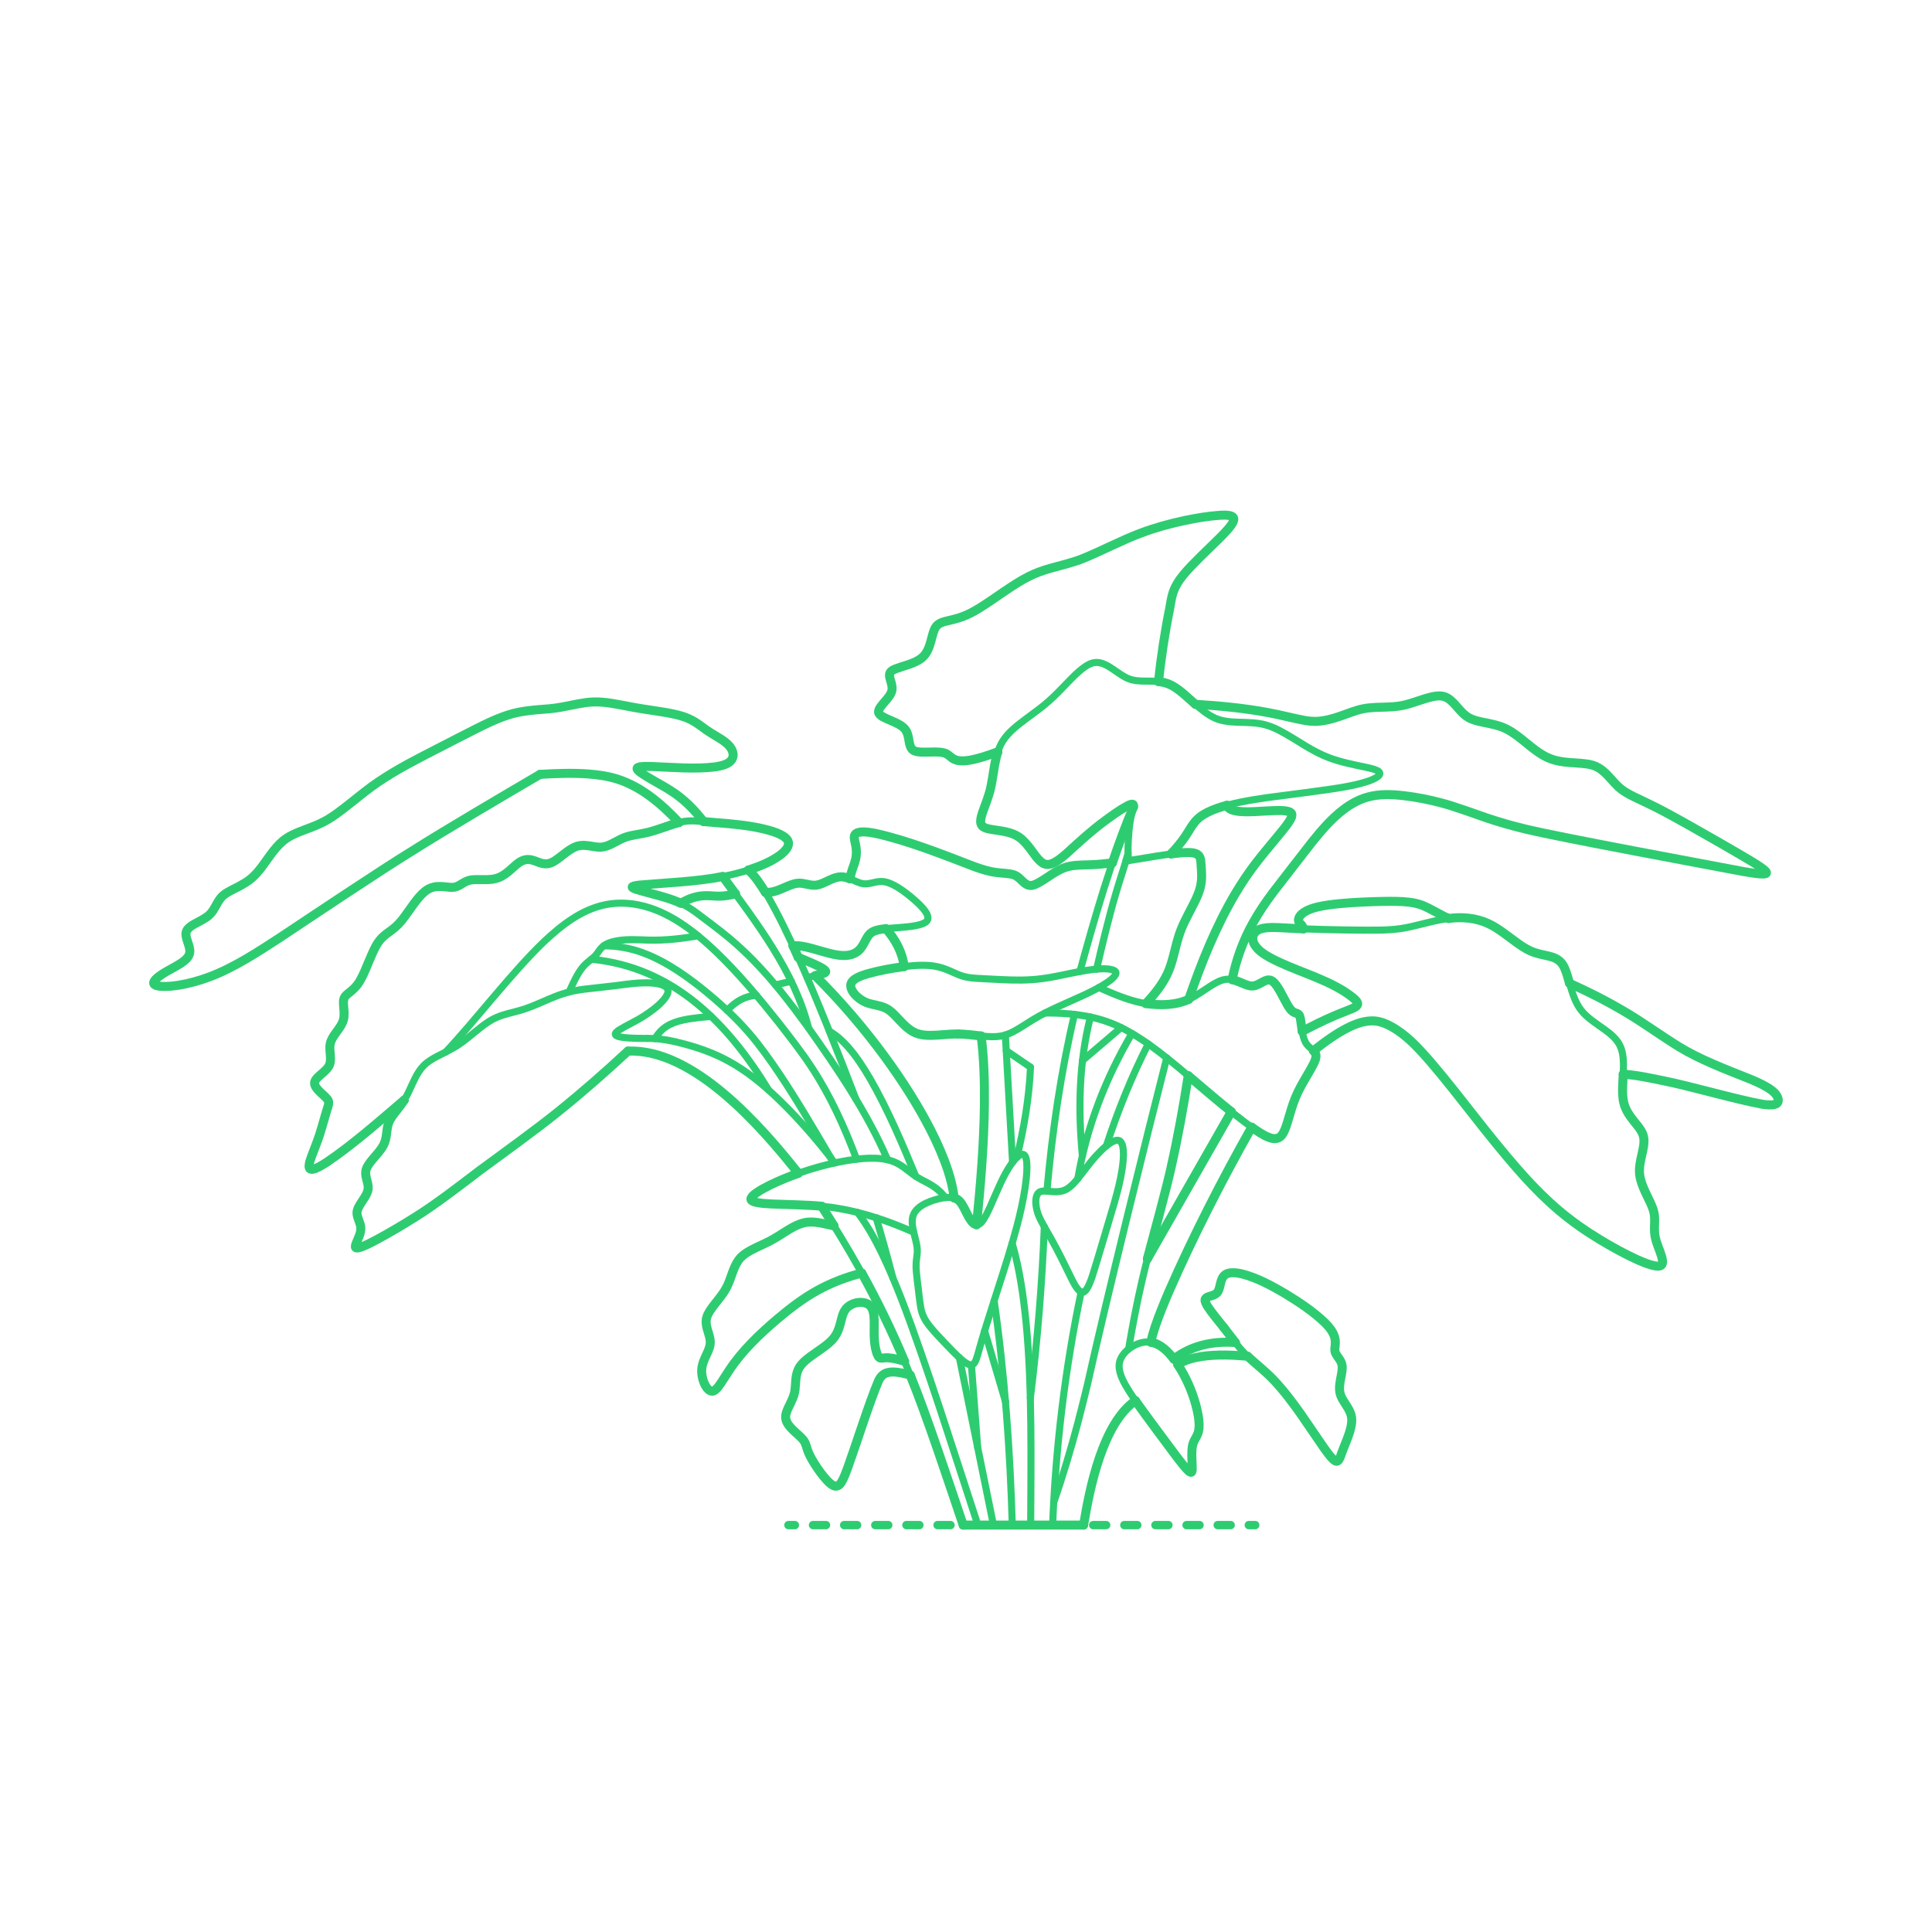 <?xml version="1.0" encoding="UTF-8"?>
<svg xmlns="http://www.w3.org/2000/svg" width="750" height="750" version="1.1" viewBox="0 0 750 750">
  <!-- Generator: Adobe Illustrator 29.7.1, SVG Export Plug-In . SVG Version: 2.1.1 Build 8)  -->
  <g id="FILL-BACKGROUND">
    <rect width="750" height="750" fill="#fff"/>
  </g>
  <g id="_x32_D_x24_AG-DIAGRAM">
    <g id="POLYLINE">
      <g>
        <line x1="306.066" y1="592.037" x2="308.566" y2="592.037" fill="none" stroke="#2ecc71" stroke-linecap="round" stroke-linejoin="round" stroke-width="3.25"/>
        <line x1="315.615" y1="592.037" x2="481.256" y2="592.037" fill="none" stroke="#2ecc71" stroke-dasharray="5.035 7.049" stroke-linecap="round" stroke-linejoin="round" stroke-width="3.25"/>
        <line x1="484.78" y1="592.037" x2="487.28" y2="592.037" fill="none" stroke="#2ecc71" stroke-linecap="round" stroke-linejoin="round" stroke-width="3.25"/>
      </g>
    </g>
  </g>
  <g id="_x32_D_x24_AG-PLANTS">
    <g id="POLYLINE1" data-name="POLYLINE">
      <path d="M251.411,403.108c4.845-.029,9.67.923,14.329,2.191,5.895,1.584,11.732,3.686,17.086,6.641,6.966,3.798,13.187,8.896,18.92,14.346,8.053,7.69,15.511,16.315,22.273,25.156" fill="none" stroke="#2ecc71" stroke-linecap="round" stroke-linejoin="round" stroke-width="2.75"/>
    </g>
    <g id="POLYLINE2" data-name="POLYLINE">
      <path d="M243.777,408.03c-8.6,7.982-17.93,16.183-27.075,23.519-8.131,6.608-21.908,16.531-30.495,22.863-7.398,5.605-17.278,13.29-25.09,18.096-4.633,2.929-9.743,5.952-14.56,8.56-1.898,1.009-3.896,2.075-5.898,2.861-.527.199-1.073.392-1.631.485-.212.032-.434.054-.646.012l-.016-.003-.015-.004-.015-.004-.015-.004-.014-.004-.014-.005-.014-.005-.014-.005-.013-.005-.013-.005-.013-.006-.012-.006-.012-.006-.012-.006-.012-.007-.011-.007-.011-.007-.011-.007-.01-.008-.01-.008-.01-.008-.009-.008-.009-.009-.009-.009-.009-.009-.008-.009-.008-.01-.008-.01-.007-.01-.007-.01-.007-.011-.007-.011-.006-.011-.006-.011-.006-.011-.005-.012-.005-.012-.005-.012-.005-.012-.004-.013-.004-.013-.004-.013-.004-.013-.003-.013-.003-.014-.003-.014-.002-.014-.002-.014-.002-.015-.002-.015c-.027-.336.083-.668.186-.983.739-2.081,2.117-4.218,1.912-6.504-.154-1.843-1.318-3.497-1.456-5.341-.063-.791.15-1.575.487-2.284.687-1.461,1.856-2.957,2.671-4.348.7-1.176,1.283-2.45,1.166-3.851-.076-1.272-.582-2.612-.82-3.857-.176-.889-.224-1.824.018-2.705.421-1.48,1.431-2.708,2.382-3.885,1.397-1.693,3.443-3.811,4.418-5.771.601-1.192.902-2.516,1.079-3.832.211-1.575.347-3.467.96-4.938.908-2.195,2.847-4.308,4.262-6.203,1.352-1.754,2.535-3.668,3.465-5.679,1.618-3.395,3.079-7.334,5.737-10.063,1.457-1.488,3.27-2.586,5.097-3.559,3.037-1.559,6.892-3.352,9.601-5.388,3.312-2.372,6.998-5.831,10.408-8.057,1.208-.791,2.503-1.467,3.843-2.003,2.234-.932,5.731-1.728,8.09-2.366,6.185-1.627,12.342-5.318,18.505-7.011,2.119-.594,4.361-1.005,6.542-1.308,4.88-.591,11.679-1.232,16.543-1.942,3.249-.39,6.616-.715,9.886-.49,1.426.108,2.88.289,4.226.793.68.265,1.367.63,1.801,1.236.32.441.424,1.012.325,1.544-.225,1.152-.985,2.153-1.72,3.038-2.136,2.448-4.814,4.398-7.527,6.157-2.9,1.933-6.765,3.623-9.719,5.475-.408.276-.823.569-1.15.942l-.026.031-.025.031-.024.031-.023.031-.022.031-.021.03-.019.03-.018.03-.017.03-.016.03-.015.03-.013.029-.012.029-.011.029-.01.029-.008.029-.007.028-.006.028-.004.028-.003.028-.002.028v.027s0,.027,0,.027l.002.027.004.027.005.027.007.027.008.026.009.026.011.026.012.026.014.026.015.025.017.025.018.025.02.025.021.025.023.024.024.024.026.024.027.024.029.024.031.023.032.023.034.023.035.023.037.022.039.022.04.022.042.022.044.022.045.021c.568.254,1.193.374,1.803.479,3.273.483,6.759.448,10.064.464" fill="none" stroke="#2ecc71" stroke-linecap="round" stroke-linejoin="round" stroke-width="2.75"/>
    </g>
    <g id="POLYLINE3" data-name="POLYLINE">
      <path d="M309.908,455.472c-14.552-18.393-40.764-48.453-66.131-47.442" fill="none" stroke="#2ecc71" stroke-linecap="round" stroke-linejoin="round" stroke-width="2.75"/>
    </g>
    <g id="POLYLINE4" data-name="POLYLINE">
      <path d="M373.911,592.037c-8.07-24.009-16.616-50.502-27.089-73.498-7.833-17.347-17.592-34.234-27.835-50.273" fill="none" stroke="#2ecc71" stroke-linecap="round" stroke-linejoin="round" stroke-width="2.75"/>
    </g>
    <g id="POLYLINE5" data-name="POLYLINE">
      <line x1="420.645" y1="592.037" x2="373.911" y2="592.037" fill="none" stroke="#2ecc71" stroke-linecap="round" stroke-linejoin="round" stroke-width="2.75"/>
    </g>
    <g id="POLYLINE6" data-name="POLYLINE">
      <path d="M440.77,543.741c-12.712,8.86-17.69,33.647-20.125,48.295" fill="none" stroke="#2ecc71" stroke-linecap="round" stroke-linejoin="round" stroke-width="2.75"/>
    </g>
    <g id="POLYLINE7" data-name="POLYLINE">
      <path d="M209.637,300.61c-13.774,8.071-36.385,21.363-49.604,29.717-11.59,7.07-39.405,25.706-51.122,33.496-8.787,5.707-17.861,11.753-27.709,15.439-3.729,1.385-7.64,2.493-11.566,3.147-2.238.358-4.544.618-6.812.508-.673-.041-1.362-.107-2.01-.299-.289-.089-.579-.204-.815-.397l-.017-.015-.017-.015-.016-.015-.016-.015-.015-.015-.015-.015-.014-.015-.014-.015-.014-.016-.013-.016-.013-.016-.012-.016-.012-.016-.011-.016-.011-.016-.01-.016-.01-.016-.009-.017-.009-.017-.009-.017-.008-.017-.008-.017-.007-.017-.007-.017-.006-.017-.006-.017-.005-.018-.005-.018-.005-.018-.004-.018-.004-.018-.003-.018-.003-.018-.002-.018-.002-.018-.002-.018v-.019s-.002-.019-.002-.019v-.019s0-.019,0-.019v-.019s.001-.019.001-.019v-.019s.003-.019.003-.019l.002-.019.002-.019.003-.02.003-.02.004-.02.004-.02.004-.02c.101-.413.375-.759.652-1.071,1.288-1.348,2.95-2.312,4.545-3.251,2.114-1.219,4.824-2.537,6.699-4.078.575-.479,1.121-1.015,1.523-1.651.25-.395.437-.834.519-1.295.12-.652.056-1.324-.075-1.969-.348-1.786-1.342-3.573-1.371-5.404-.003-.784.271-1.453.793-2.035,1.332-1.458,3.689-2.458,5.396-3.435.95-.534,1.907-1.104,2.728-1.825.606-.533,1.131-1.163,1.582-1.832,1.292-1.931,2.153-4.334,3.962-5.872.962-.838,2.111-1.458,3.236-2.049,2.292-1.169,4.85-2.394,6.895-3.952,1.94-1.429,3.523-3.293,4.958-5.213,2.855-3.785,5.587-8.46,9.65-11.072,2.73-1.813,6.637-3.058,9.683-4.256,2.232-.872,4.476-1.878,6.522-3.127,4.019-2.398,10.095-7.537,13.851-10.44,6.939-5.481,14.891-9.924,22.731-13.983,4.353-2.197,21.581-11.206,25.699-13.042,2.346-1.072,4.819-2.112,7.275-2.896,5.121-1.706,10.819-2.008,16.172-2.442,1.62-.149,3.358-.4,4.958-.697,3.609-.667,8.359-1.833,11.984-1.939,2.445-.101,4.931.167,7.345.548,3.739.613,8.244,1.59,11.989,2.157,4.623.753,10.805,1.455,15.244,2.829,1.72.535,3.384,1.281,4.922,2.219,2.083,1.258,4.2,3.068,6.285,4.324,2.373,1.499,5.374,2.966,7.195,5.137.649.792,1.168,1.728,1.326,2.75.128.803-.02,1.653-.461,2.342-.521.83-1.365,1.4-2.246,1.796-1.365.599-2.855.875-4.322,1.088-7.553.967-16.464.173-24.09-.131-1.634-.037-3.346-.128-4.965.112-.28.05-.565.111-.82.241l-.019.01-.019.01-.018.011-.018.011-.017.011-.016.011-.016.011-.015.011-.015.011-.014.012-.014.012-.013.012-.012.012-.012.012-.011.012-.011.013-.01.013-.01.013-.009.013-.008.013-.008.013-.007.014-.007.014-.006.014-.005.014-.005.014-.004.014-.004.015-.003.015-.002.015-.002.015v.015s-.002.015-.002.015v.016s0,.016,0,.016v.016s.002.016.002.016l.002.016.003.016.003.017.004.017.004.017.005.017.005.017.006.017.006.017.007.018.008.018.008.018.009.018.009.018.01.018.01.019c.263.438.682.762,1.077,1.077,3.232,2.355,8.326,4.875,11.686,7.058,5.077,3.138,9.305,7.414,12.932,12.121" fill="none" stroke="#2ecc71" stroke-linecap="round" stroke-linejoin="round" stroke-width="2.75"/>
    </g>
    <g id="POLYLINE8" data-name="POLYLINE">
      <path d="M263.588,319.307c-6.702-7.118-14.449-13.838-23.911-16.862-3.646-1.149-7.488-1.704-11.294-1.988-6.164-.445-12.576-.216-18.746.153" fill="none" stroke="#2ecc71" stroke-linecap="round" stroke-linejoin="round" stroke-width="2.75"/>
    </g>
    <g id="POLYLINE9" data-name="POLYLINE">
      <path d="M505.98,360.597c-.089-.492-.283-.968-.587-1.367-.319-.443-.811-.788-1.105-1.25-.271-.433-.279-.984-.126-1.461.418-1.258,1.608-2.134,2.718-2.764,1.494-.824,3.15-1.334,4.806-1.719,2.725-.621,5.63-.97,8.412-1.248,5.461-.517,11.368-.742,16.854-.865,3.322-.045,6.87-.087,10.167.322,1.7.213,3.408.571,5.007,1.194,3.343,1.341,6.886,3.665,10.209,5.108" fill="none" stroke="#2ecc71" stroke-linecap="round" stroke-linejoin="round" stroke-width="2.75"/>
    </g>
    <g id="POLYLINE10" data-name="POLYLINE">
      <path d="M461.467,387.946c4.821-14.025,10.427-28.033,17.961-40.838,2.37-4.006,5.049-8.025,7.869-11.727,2.827-3.746,7.95-9.711,10.892-13.392,1.093-1.425,2.423-2.994,3.118-4.652.127-.336.227-.696.196-1.058l-.002-.024-.003-.024-.003-.024-.004-.023-.004-.023-.005-.023-.005-.023-.005-.023-.006-.022-.006-.022-.007-.022-.007-.022-.007-.022-.008-.021-.008-.021-.009-.021-.009-.021-.01-.02-.01-.02-.01-.02-.011-.02-.011-.02-.012-.019-.012-.019-.012-.019-.013-.019-.013-.019-.014-.018-.014-.018-.015-.018-.015-.018-.015-.018-.016-.017-.016-.017-.017-.017c-.427-.416-1.032-.575-1.6-.695-.762-.149-1.559-.195-2.334-.218-2.213-.082-8.34.343-10.631.438-2.51.065-5.102.155-7.56-.431-1.112-.289-2.415-.827-2.746-2.041" fill="none" stroke="#2ecc71" stroke-linecap="round" stroke-linejoin="round" stroke-width="2.75"/>
    </g>
    <g id="POLYLINE11" data-name="POLYLINE">
      <path d="M394.78,449.257c2.743-11.434,4.761-23.215,5.259-34.977" fill="none" stroke="#2ecc71" stroke-linecap="round" stroke-linejoin="round" stroke-width="2.75"/>
    </g>
    <g id="POLYLINE12" data-name="POLYLINE">
      <path d="M509.884,407.889c4.368-3.42,8.936-6.793,13.939-9.223,3.595-1.729,7.716-3.007,11.704-2.029,1.613.379,3.139,1.088,4.587,1.881,3.067,1.673,5.826,3.91,8.345,6.319,8.149,7.7,23.754,28.63,31.07,37.533,7.873,9.69,16.156,19.555,25.735,27.603,4.888,4.147,10.261,7.884,15.744,11.204,4.661,2.81,9.608,5.577,14.569,7.82,2.28.989,4.639,2.027,7.103,2.45.546.077,1.116.13,1.656-.012l.033-.009.033-.01.032-.01.031-.011.031-.011.03-.012.03-.012.029-.013.029-.013.028-.014.027-.014.027-.015.026-.015.026-.015.025-.016.025-.016.024-.017.023-.017.023-.018.022-.018.022-.018.021-.019.021-.019.02-.02.02-.02.019-.02.019-.021.018-.021.018-.022.017-.022.017-.023.016-.023.016-.023.015-.024.015-.024.014-.024.014-.025.013-.025.013-.026.012-.026.012-.026.011-.027.011-.027.011-.027.01-.028.01-.028.009-.029c.131-.429.109-.888.052-1.327-.373-2.3-1.604-4.795-2.29-7.015-.494-1.483-.774-3.043-.801-4.607-.05-1.953.222-4.058-.059-6-.206-1.598-.812-3.12-1.48-4.575l-2.101-4.406c-1.272-2.772-2.378-5.765-2.179-8.863.138-2.994,1.234-6.145,1.632-9.106.139-1.097.179-2.227-.051-3.315-.317-1.513-1.202-2.832-2.124-4.044-1.731-2.219-3.844-4.567-4.903-7.202-1.116-2.593-1.172-5.484-1.092-8.263.115-3.569.555-7.805.165-11.352-.182-1.629-.548-3.268-1.303-4.733-1.278-2.485-3.494-4.319-5.711-5.945-3.206-2.334-7.196-4.714-9.533-7.963-3.323-4.566-3.973-10.436-5.972-15.551-.476-1.148-1.101-2.27-2.042-3.103-.909-.824-2.052-1.342-3.216-1.698-1.732-.526-3.732-.832-5.472-1.326-2.983-.771-5.627-2.468-8.098-4.256-3.433-2.479-7.51-5.87-11.4-7.524-2.893-1.27-6.039-1.94-9.192-2.068-3.977-.177-7.971.492-11.837,1.375l-8.067,1.962c-2.976.704-6.054,1.159-9.108,1.321-2.885.167-6.195.159-9.095.154-10.203-.051-23.524-.357-33.683-.993-2.052-.058-4.181-.142-6.199.293-1.338.288-2.692.96-3.383,2.191-.578,1-.564,2.221-.151,3.279.54,1.398,1.593,2.531,2.73,3.478,2.227,1.804,4.871,3.07,7.454,4.279,8.979,4.168,20.336,7.278,28.184,13.481.68.578,1.511,1.227,1.93,2.019.115.231.179.498.121.755-.054.246-.206.46-.383.634-.339.33-.762.564-1.181.776-2.085.943-5.528,2.173-7.606,3.099-4.114,1.766-8.386,3.891-12.341,5.996" fill="none" stroke="#2ecc71" stroke-linecap="round" stroke-linejoin="round" stroke-width="2.75"/>
    </g>
    <g id="POLYLINE13" data-name="POLYLINE">
      <path d="M330.009,341.181c.081-1.183.423-2.342.798-3.461.594-1.713,1.394-3.699,1.564-5.505.174-1.481.046-2.99-.266-4.445l-.333-1.515c-.117-.603-.25-1.246-.066-1.848.317-1.017,1.49-1.321,2.435-1.416,2.028-.171,4.079.215,6.062.605,12.534,2.816,26.021,8.215,38.051,12.824,2.807,1.02,5.714,1.95,8.69,2.296,2.099.309,4.845.241,6.829.972,1.275.462,2.274,1.56,3.233,2.477.872.837,1.899,1.623,3.169,1.574.542-.013,1.073-.165,1.575-.361,2.119-.858,4.627-2.73,6.57-3.955,2.186-1.417,4.519-2.714,7.109-3.185,2.436-.497,5.639-.452,8.136-.549,2.689-.089,5.576-.381,8.249-.711" fill="none" stroke="#2ecc71" stroke-linecap="round" stroke-linejoin="round" stroke-width="2.75"/>
    </g>
    <g id="POLYLINE14" data-name="POLYLINE">
      <path d="M332.883,470.654c3.795,4.972,6.861,10.536,9.583,16.155,2.645,5.494,5.184,11.592,7.402,17.274,9.359,24.083,21.544,63.077,29.748,87.953" fill="none" stroke="#2ecc71" stroke-linecap="round" stroke-linejoin="round" stroke-width="2.75"/>
    </g>
    <g id="POLYLINE15" data-name="POLYLINE">
      <path d="M392.924,482.645c2.919,10.046,4.394,20.632,5.421,31.029,2.373,24.654,1.871,53.478,1.767,78.363" fill="none" stroke="#2ecc71" stroke-linecap="round" stroke-linejoin="round" stroke-width="2.75"/>
    </g>
    <g id="POLYLINE16" data-name="POLYLINE">
      <path d="M385.921,504.894c4.103,28.437,6.22,58.427,7.043,87.142" fill="none" stroke="#2ecc71" stroke-linecap="round" stroke-linejoin="round" stroke-width="2.75"/>
    </g>
    <g id="POLYLINE17" data-name="POLYLINE">
      <line x1="372.438" y1="527.049" x2="385.663" y2="592.037" fill="none" stroke="#2ecc71" stroke-linecap="round" stroke-linejoin="round" stroke-width="2.75"/>
    </g>
    <g id="POLYLINE18" data-name="POLYLINE">
      <path d="M419.705,501.548c-6.227,29.67-9.908,60.197-11.071,90.488" fill="none" stroke="#2ecc71" stroke-linecap="round" stroke-linejoin="round" stroke-width="2.75"/>
    </g>
    <g id="POLYLINE19" data-name="POLYLINE">
      <path d="M370.385,465.037c.789.192,1.518.608,2.077,1.198,1.307,1.398,2.198,3.604,3.096,5.284.659,1.215,1.33,2.501,2.406,3.401.439.356,1.011.61,1.584.501.616-.111,1.111-.546,1.513-1.003,1.398-1.689,2.317-3.835,3.251-5.806,2.404-5.298,5.064-12.353,8.48-17.032.689-.939,1.433-1.866,2.325-2.62.463-.377.981-.746,1.583-.839l.027-.003.027-.003.027-.002.026-.002h.026s.026-.002.026-.002h.026s.026,0,.026,0h.026s.025.002.025.002l.025.002.025.002.025.003.025.003.025.004.024.004.024.005.024.005.024.006.024.006.024.007.023.007.023.008.023.009.023.009.023.01.023.01.022.011.022.011.022.012.022.012.022.013.021.013.021.014.021.015.021.015.021.016.021.016.02.017.02.017.02.018.02.018.02.019.019.02.019.02.019.021.019.021.019.022.018.022c.318.404.466.913.579,1.407.221,1.04.256,2.126.258,3.186-.021,2.707-.351,5.462-.747,8.138-.738,4.851-1.86,9.862-3.107,14.607-4.134,15.646-11.032,34.453-15.29,50.085-.271.894-.543,1.83-.979,2.661-.258.482-.608.975-1.149,1.153-.469.151-.973.022-1.411-.17-.691-.306-1.317-.757-1.914-1.215-1.431-1.117-2.79-2.461-4.074-3.745-2.307-2.387-5.245-5.419-7.447-7.891-1.099-1.258-2.2-2.581-3.096-3.992-.739-1.152-1.318-2.412-1.68-3.733-.655-2.218-1.37-9.975-1.725-12.379-.239-2.145-.522-4.396-.375-6.552.074-1.235.346-2.629.416-3.866.049-.835.007-1.682-.118-2.509-.472-2.844-1.567-5.734-1.788-8.621-.077-1.014-.055-2.057.233-3.038.718-2.429,2.941-4.01,5.132-5.046,2.047-.946,4.236-1.632,6.459-2.015,1.445-.227,2.955-.349,4.39.001Z" fill="none" stroke="#2ecc71" stroke-linecap="round" stroke-linejoin="round" stroke-width="2.75"/>
    </g>
    <g id="POLYLINE20" data-name="POLYLINE">
      <path d="M403.826,462.609c.306-.129.639-.191.969-.222,1.028-.095,2.566.111,3.605.182,1.257.09,2.545.102,3.778-.193.876-.204,1.707-.586,2.448-1.094,1.193-.813,2.209-1.877,3.151-2.963,2.523-2.978,5.028-6.695,7.674-9.564,1.235-1.361,2.56-2.706,3.978-3.877.784-.639,1.614-1.253,2.519-1.711.693-.338,1.484-.644,2.262-.464l.028.007.028.008.028.008.028.009.028.009.027.01.027.01.027.011.027.011.026.012.026.012.026.013.026.013.026.014.025.014.025.015.025.015.025.016.024.016.024.017.024.017c.372.273.619.682.796,1.102.333.811.455,1.697.525,2.565.159,2.361-.104,4.762-.441,7.098-.655,4.408-1.853,8.965-3.066,13.257-1.454,4.748-7.145,24.285-8.595,28.6-.443,1.273-.926,2.592-1.53,3.797-.385.734-.843,1.59-1.547,2.058l-.026.016-.026.015-.026.014-.026.014-.026.013-.026.013-.026.012-.026.011-.026.011-.026.01-.026.01-.026.009-.026.008-.026.008-.026.007-.026.007-.026.006-.026.005-.026.005-.026.004-.026.004-.026.003-.026.003-.026.002h-.026s-.026.002-.026.002h-.026s-.026,0-.026,0h-.026s-.026-.002-.026-.002l-.026-.002-.026-.002-.026-.003-.026-.004-.026-.004-.026-.005-.026-.005-.026-.006-.026-.006-.026-.007-.026-.007-.026-.008-.026-.008c-.411-.139-.752-.425-1.052-.73-1.065-1.139-1.79-2.572-2.512-3.942-2.42-4.993-5.313-10.932-8.027-15.748-1.316-2.435-3.947-6.688-4.96-9.21-.532-1.318-.897-2.718-1.058-4.131-.11-1.009-.131-2.046.089-3.042.193-.889.669-1.809,1.551-2.169Z" fill="none" stroke="#2ecc71" stroke-linecap="round" stroke-linejoin="round" stroke-width="2.75"/>
    </g>
    <g id="POLYLINE21" data-name="POLYLINE">
      <path d="M441.785,521.649c5.567-2.109,9.807.865,13.224,5.089,2.531,3.136,4.557,6.687,6.225,10.347,1.751,3.909,3.119,8.033,3.874,12.254.371,2.316.703,4.781-.071,7.05-.342,1.037-1.014,2.026-1.491,3.001-.315.639-.539,1.328-.659,2.031-.491,2.85-.029,6.115-.067,8.991-.022.315-.034.651-.19.934l-.006.009-.006.009-.006.009-.006.009-.006.008-.006.008-.006.008-.006.008-.006.007-.007.007-.007.007-.007.007-.007.007-.007.006-.007.006-.007.006-.007.006-.007.005-.007.005-.008.005-.008.005-.008.005-.008.004-.008.004-.008.004-.008.004-.008.003-.008.003-.009.003-.009.003-.009.002-.009.002-.009.002-.009.002-.009.002h-.009s-.01.002-.01.002h-.01s-.01.001-.01.001h-.01s-.01,0-.01,0h-.01s-.01,0-.01,0h-.01s-.01-.001-.01-.001h-.011s-.011-.002-.011-.002l-.011-.002-.011-.002-.011-.002-.011-.002-.011-.003-.011-.003c-.258-.073-.475-.246-.68-.412-1.679-1.526-3.157-3.626-4.572-5.406-5.602-7.661-13.264-17.448-18.406-25.335-1.066-1.686-2.124-3.455-2.922-5.284-.684-1.584-1.219-3.291-1.155-5.033.049-1.684.795-3.278,1.855-4.563,1.437-1.74,3.378-3.043,5.481-3.841Z" fill="none" stroke="#2ecc71" stroke-linecap="round" stroke-linejoin="round" stroke-width="2.75"/>
    </g>
    <g id="POLYLINE22" data-name="POLYLINE">
      <path d="M475.182,515.469c-1.707-2.172-4.71-5.733-6.181-8.006-.343-.533-.678-1.087-.93-1.669-.172-.415-.339-.873-.244-1.326l.004-.019.005-.018.005-.018.005-.018.005-.018.006-.018.006-.017.006-.017.007-.017.007-.017.007-.017.007-.016.008-.016.008-.016.008-.016.009-.016c.29-.502.892-.699,1.41-.878l1.194-.37c.717-.237,1.452-.545,1.961-1.123.53-.613.76-1.42.964-2.189l.38-1.562c.305-1.194.742-2.476,1.782-3.226.649-.471,1.453-.67,2.241-.743,1.527-.129,3.066.143,4.546.502,5.856,1.543,11.275,4.526,16.471,7.573,5.419,3.31,10.859,6.887,15.451,11.299,1.5,1.494,2.924,3.176,3.634,5.2.402,1.128.49,2.347.362,3.532-.069.806-.267,1.738-.058,2.532.347,1.292,1.42,2.295,2.045,3.448.385.676.65,1.427.717,2.204.14,1.687-.465,3.95-.735,5.619-.241,1.446-.426,2.943-.181,4.401.197,1.18.737,2.275,1.348,3.292,1.206,1.997,2.842,4.037,3.195,6.406.18,1.149.072,2.328-.141,3.465-.785,3.929-2.789,7.778-4.049,11.565-.196.507-.396,1.035-.691,1.493-.124.187-.27.368-.462.489l-.014.009-.014.008-.014.008-.015.008-.015.008-.015.007-.015.007-.015.007-.015.006-.015.006-.015.006-.015.005-.015.005-.015.005-.015.004-.016.004-.016.004-.016.003-.016.003-.016.003-.016.003-.016.002-.016.002-.016.002h-.016s-.016.002-.016.002h-.017s-.017,0-.017,0h-.017s-.017,0-.017,0h-.017s-.017-.002-.017-.002h-.017s-.017-.003-.017-.003l-.017-.002-.018-.002-.018-.003c-.342-.062-.638-.267-.905-.478-1.419-1.223-2.646-3.052-3.762-4.564l-9.063-13.24c-4.278-6.024-8.835-12.057-14.405-16.951-2.312-2.075-5.78-4.845-7.871-7.114-2.535-2.69-5.231-6.521-7.538-9.421Z" fill="none" stroke="#2ecc71" stroke-linecap="round" stroke-linejoin="round" stroke-width="2.75"/>
    </g>
    <g id="POLYLINE23" data-name="POLYLINE">
      <path d="M354.697,478.334c-9.268-4.097-19.008-7.5-29.023-9.186-7.637-1.412-18.255-1.461-26.076-1.763-2.138-.13-4.383-.198-6.464-.722-.414-.117-.836-.256-1.191-.507l-.024-.018-.023-.018-.022-.018-.022-.018-.021-.018-.02-.018-.02-.019-.019-.019-.018-.019-.018-.019-.017-.019-.016-.019-.016-.02-.015-.02-.014-.02-.014-.02-.013-.02-.012-.02-.011-.021-.011-.021-.01-.021-.009-.021-.009-.021-.008-.021-.007-.022-.006-.022-.006-.022-.005-.022-.004-.022-.004-.023-.003-.023-.002-.023v-.023s-.002-.023-.002-.023v-.024s0-.024,0-.024l.002-.024.002-.024.003-.024.004-.024.004-.025.005-.025.006-.025.007-.025.007-.025.008-.026.009-.026.009-.026.01-.026.011-.026.011-.026.012-.027.013-.027c.189-.375.487-.686.789-.973.685-.633,1.477-1.167,2.264-1.664,2.646-1.639,5.583-2.996,8.438-4.235,4.883-2.086,10.055-3.871,15.176-5.27,4.708-1.276,9.615-2.321,14.462-2.885,3.076-.345,6.222-.512,9.306-.165,1.659.192,3.317.545,4.871,1.168,1.519.605,2.927,1.485,4.24,2.452l3.322,2.537c.928.688,1.926,1.325,2.948,1.865,1.885.987,4.009,2.015,5.703,3.296,1.445,1.071,2.734,2.364,3.829,3.79" fill="none" stroke="#2ecc71" stroke-linecap="round" stroke-linejoin="round" stroke-width="2.75"/>
    </g>
    <g id="POLYLINE24" data-name="POLYLINE">
      <path d="M457.205,529.739c2.785-1.824,6.092-2.671,9.35-3.171,5.867-.846,11.884-.596,17.769-.069" fill="none" stroke="#2ecc71" stroke-linecap="round" stroke-linejoin="round" stroke-width="2.75"/>
    </g>
    <g id="POLYLINE25" data-name="POLYLINE">
      <path d="M479.575,521.174c-4.369-.319-8.82-.053-13.061,1.085-3.914,1.04-7.63,2.852-10.845,5.315" fill="none" stroke="#2ecc71" stroke-linecap="round" stroke-linejoin="round" stroke-width="2.75"/>
    </g>
    <g id="POLYLINE26" data-name="POLYLINE">
      <path d="M334.54,494.2c-6.028,1.561-11.96,3.81-17.403,6.845-5.5,3.034-10.554,6.958-15.355,10.99-6.902,5.874-13.631,12.249-18.659,19.841l-3.235,4.994c-.656.951-1.316,1.952-2.22,2.688-.31.242-.669.447-1.065.495l-.026.003-.026.002-.026.002h-.026s-.026.003-.026.003c-.626.017-1.185-.356-1.613-.783-.63-.635-1.082-1.43-1.445-2.242-.55-1.261-.886-2.624-.993-3.995-.082-1.042.002-2.1.255-3.114.414-1.758,1.401-3.621,2.13-5.274.495-1.144.936-2.359.924-3.621-.038-2.45-1.378-4.796-1.582-7.223-.068-.744-.029-1.504.157-2.229.223-.872.637-1.688,1.101-2.455,1.96-3.141,4.818-5.883,6.552-9.173,1.866-3.414,2.469-7.604,4.747-10.788.91-1.257,2.147-2.241,3.455-3.056,1.985-1.251,4.933-2.518,7.06-3.541,2.822-1.293,5.884-3.304,8.516-4.967,1.578-.963,3.225-1.893,4.976-2.505,1.217-.428,2.504-.689,3.796-.706,3.018-.058,6.295.895,9.244,1.465" fill="none" stroke="#2ecc71" stroke-linecap="round" stroke-linejoin="round" stroke-width="2.75"/>
    </g>
    <g id="POLYLINE27" data-name="POLYLINE">
      <path d="M353.34,533.808c-2.229-.625-4.531-1.205-6.859-1.2-1.343.01-2.755.3-3.805,1.187-.7.579-1.204,1.357-1.607,2.163-3.507,8.19-8.83,25.085-11.916,33.623-.752,1.969-1.52,4.279-2.671,6.035-.373.534-.844,1.062-1.488,1.252-.504.15-1.046.033-1.511-.191-.942-.463-1.704-1.224-2.427-1.97-1.791-1.919-3.336-4.088-4.747-6.297-.788-1.256-1.561-2.568-2.181-3.916-.501-1.021-.885-2.335-1.232-3.422-.241-.76-.586-1.495-1.084-2.12-1.121-1.373-2.779-2.616-4.023-3.876-1.229-1.242-2.587-2.729-2.786-4.537-.14-1.52.508-2.973,1.135-4.32,1.033-2.134,2.245-4.336,2.483-6.732.292-2.337.158-4.956.997-7.19.609-1.721,1.782-3.085,3.159-4.248,2.364-2.023,5.798-4.067,8.214-6.03,1.079-.876,2.126-1.833,2.949-2.96,1.082-1.469,1.73-3.21,2.2-4.96.65-2.296,1.016-5.143,2.971-6.745,1.37-1.149,3.168-1.75,4.948-1.775,1.165-.007,2.38.253,3.319.972,1.313,1.015,1.693,2.759,1.875,4.325.261,2.358.038,5.339.104,7.715.069,2.133.286,4.296.9,6.347.168.533.362,1.069.655,1.548.14.224.31.439.539.576.334.203.744.182,1.119.149l.807-.082c.969-.097,1.952-.021,2.91.138,1.615.264,3.28.711,4.852,1.17" fill="none" stroke="#2ecc71" stroke-linecap="round" stroke-linejoin="round" stroke-width="2.75"/>
    </g>
    <g id="POLYLINE28" data-name="POLYLINE">
      <path d="M270.964,363.278c-6.363,1.116-12.884,1.855-19.349,1.666-3.872-.131-8.212-.414-12.024.269-1.367.24-2.743.579-3.996,1.188-.924.448-1.75,1.096-2.413,1.879-.784.903-1.408,2.057-2.253,2.907-1.313,1.298-3.01,2.341-4.245,3.722-.99,1.07-1.801,2.311-2.524,3.573-1.18,2.059-2.266,4.441-3.248,6.608" fill="none" stroke="#2ecc71" stroke-linecap="round" stroke-linejoin="round" stroke-width="2.75"/>
    </g>
    <g id="POLYLINE29" data-name="POLYLINE">
      <path d="M229.572,372.378c31.874,3.102,52.946,24.805,68.852,50.848" fill="none" stroke="#2ecc71" stroke-linecap="round" stroke-linejoin="round" stroke-width="2.75"/>
    </g>
    <g id="POLYLINE30" data-name="POLYLINE">
      <path d="M322.525,449.503c-6.017-10.276-13.321-22.749-19.896-32.55-3.639-5.418-7.569-10.977-11.822-15.916-6.246-7.187-13.516-13.627-21.044-19.442-6.261-4.717-12.967-9.104-20.373-11.788-4.798-1.746-9.924-2.664-15.032-2.647" fill="none" stroke="#2ecc71" stroke-linecap="round" stroke-linejoin="round" stroke-width="2.75"/>
    </g>
    <g id="POLYLINE31" data-name="POLYLINE">
      <path d="M254.294,403.202c1.109-1.939,2.651-3.648,4.558-4.826,3.88-2.385,8.675-2.889,13.112-3.421l4.103-.401" fill="none" stroke="#2ecc71" stroke-linecap="round" stroke-linejoin="round" stroke-width="2.75"/>
    </g>
    <g id="POLYLINE32" data-name="POLYLINE">
      <path d="M282.282,392.228c1.575-1.679,3.383-3.174,5.437-4.229,1.829-.945,3.861-1.513,5.919-1.606" fill="none" stroke="#2ecc71" stroke-linecap="round" stroke-linejoin="round" stroke-width="2.75"/>
    </g>
    <g id="POLYLINE33" data-name="POLYLINE">
      <path d="M332.244,426.635c-6.746-17.573-14.974-38.625-22.682-55.689-3.475-7.623-7.261-15.678-11.469-22.904-1.386-2.36-2.889-4.759-4.545-6.939-.914-1.19-1.897-2.363-3.029-3.353" fill="none" stroke="#2ecc71" stroke-linecap="round" stroke-linejoin="round" stroke-width="2.75"/>
    </g>
    <g id="POLYLINE34" data-name="POLYLINE">
      <path d="M280.573,340.256c13.203,18.124,27.733,36.689,33.315,58.805" fill="none" stroke="#2ecc71" stroke-linecap="round" stroke-linejoin="round" stroke-width="2.75"/>
    </g>
    <g id="POLYLINE35" data-name="POLYLINE">
      <line x1="301.035" y1="382.361" x2="307.176" y2="380.915" fill="none" stroke="#2ecc71" stroke-linecap="round" stroke-linejoin="round" stroke-width="2.75"/>
    </g>
    <g id="POLYLINE36" data-name="POLYLINE">
      <path d="M313.329,379.486c1.887-.486,4.908-1.047,6.691-1.757.169-.081.349-.168.462-.323l.004-.006.004-.006.004-.006.004-.006.004-.006.003-.006.003-.006.003-.006.003-.006.003-.006.003-.006.003-.006.002-.006.002-.006.002-.006.002-.006.002-.006.002-.006.002-.006v-.006s.003-.006.003-.006v-.006s.002-.006.002-.006v-.006s.002-.006.002-.006v-.006s.001-.006.001-.006v-.006s0-.007,0-.007v-.007s0-.007,0-.007c0-.005,0-.015,0-.02v-.01s-.001-.01-.001-.01v-.01s-.002-.01-.002-.01l-.002-.01-.002-.01-.002-.01-.002-.01-.002-.01-.003-.01-.003-.01-.003-.01-.003-.01-.004-.01-.004-.01-.004-.01c-.155-.345-.494-.591-.789-.813-.516-.369-1.093-.686-1.654-.98-2.447-1.267-5.665-2.496-8.196-3.611" fill="none" stroke="#2ecc71" stroke-linecap="round" stroke-linejoin="round" stroke-width="2.75"/>
    </g>
    <g id="POLYLINE37" data-name="POLYLINE">
      <path d="M307.842,367.18c2.499-.242,4.995.393,7.395,1.024,3.272.836,7.666,2.396,10.997,2.67,2.378.218,4.987-.091,6.871-1.681,1.939-1.586,2.643-4.224,4.122-6.164.496-.635,1.148-1.143,1.882-1.476,1.398-.629,2.954-.828,4.462-1.015,3.482-.385,8.042-.525,11.48-1.133.916-.162,1.847-.362,2.728-.664.982-.352,2.169-.866,2.405-1.994.14-.707-.111-1.423-.427-2.048-.82-1.544-2.078-2.82-3.322-4.029-1.877-1.765-3.929-3.457-6.027-4.953-1.536-1.076-3.159-2.088-4.903-2.79-1-.398-2.061-.691-3.142-.723-1.421-.073-2.963.36-4.345.659-.896.19-1.824.326-2.74.223-.963-.108-1.886-.463-2.774-.834-1.959-.825-4.049-1.954-6.23-1.871-1.404.063-2.741.591-4.011,1.157-1.959.861-4.168,2.219-6.371,2.115-2.032-.061-4.007-.942-6.055-.797-1.023.062-2.021.373-2.977.728-2.115.795-4.287,1.961-6.484,2.515-1.053.267-2.153.358-3.238.343" fill="none" stroke="#2ecc71" stroke-linecap="round" stroke-linejoin="round" stroke-width="2.75"/>
    </g>
    <g id="POLYLINE38" data-name="POLYLINE">
      <path d="M285.535,347.002l-1.523.323c-1.918.393-3.898.664-5.858.553l-2.713-.152c-1.72-.08-3.468.014-5.148.411-2.105.487-4.106,1.396-5.955,2.501" fill="none" stroke="#2ecc71" stroke-linecap="round" stroke-linejoin="round" stroke-width="2.75"/>
    </g>
    <g id="POLYLINE39" data-name="POLYLINE">
      <path d="M316.444,378.752c9.797,9.744,19.023,20.507,27.188,31.652,6.591,9.047,12.815,18.711,17.877,28.697,2.469,4.896,4.742,10.025,6.454,15.238,1.126,3.469,2.051,7.062,2.421,10.697" fill="none" stroke="#2ecc71" stroke-linecap="round" stroke-linejoin="round" stroke-width="2.75"/>
    </g>
    <g id="POLYLINE40" data-name="POLYLINE">
      <path d="M355.495,456.639c-5.23-12.696-10.842-25.905-17.684-37.811-2.555-4.369-5.357-8.724-8.72-12.517-2.062-2.305-4.383-4.452-7.098-5.965" fill="none" stroke="#2ecc71" stroke-linecap="round" stroke-linejoin="round" stroke-width="2.75"/>
    </g>
    <g id="POLYLINE41" data-name="POLYLINE">
      <path d="M372.011,401.397c-1.049-.014-2.276.035-3.327.094-2.947.176-6.708.624-9.625.35-1.615-.144-3.229-.544-4.646-1.349-2.647-1.472-4.742-3.989-6.818-6.15-.902-.926-1.848-1.852-2.957-2.528-1.147-.709-2.449-1.136-3.756-1.439-1.807-.419-3.845-.743-5.495-1.62-1.188-.613-2.283-1.423-3.214-2.383-.655-.684-1.245-1.456-1.612-2.334-.337-.793-.452-1.741-.038-2.527.323-.63.874-1.109,1.452-1.5,1.26-.83,2.714-1.344,4.143-1.799,3.832-1.149,7.871-1.909,11.816-2.559,4.111-.623,8.343-1.115,12.504-.863,1.661.109,3.322.394,4.92.862,1.967.542,4.356,1.679,6.228,2.502,1.842.826,3.83,1.302,5.836,1.497,1.219.172,9.496.523,10.923.612,5.415.288,10.974.37,16.352-.382,7.215-.902,15.555-3.513,22.839-3.785,1.479-.025,3.014-.03,4.438.417.381.133.771.309,1.031.628l.012.015.012.016.011.016.011.016.011.016.01.016.01.016.01.016.009.016.009.016.008.017.008.017.008.017.007.017.007.017.007.017.006.017.006.017.006.018.005.018.005.018.004.018.004.018.004.018.003.018.003.018.003.018.002.019.002.019v.019s.002.019.002.019v.019s.001.019.001.019v.019s0,.019,0,.019v.019s-.002.02-.002.02l-.002.02-.002.02c-.067.52-.402.958-.732,1.346-.75.842-1.674,1.528-2.595,2.17-5.41,3.657-12.998,6.616-18.951,9.372-3.219,1.479-6.667,3.126-9.685,4.97-2.443,1.462-5.633,3.68-8.171,4.948-1.439.721-2.974,1.297-4.566,1.568-2.198.374-4.462.251-6.672.052-2.751-.279-7.099-.85-9.82-.858Z" fill="none" stroke="#2ecc71" stroke-linecap="round" stroke-linejoin="round" stroke-width="2.75"/>
    </g>
    <g id="POLYLINE42" data-name="POLYLINE">
      <path d="M405.646,393.244c8.551-.064,17.293.719,25.33,3.811,4.169,1.581,8.122,3.788,11.848,6.224,9.065,5.821,20.801,16.417,29.156,23.388,4.647,3.804,9.982,8.192,14.892,11.588,1.314.898,2.702,1.83,4.115,2.56.96.492,1.971.938,3.04,1.126.676.117,1.389.113,2.039-.125,1.138-.404,1.849-1.468,2.36-2.507.529-1.082.923-2.268,1.287-3.416.802-2.604,1.658-5.788,2.607-8.33,1.801-5.092,5.139-9.836,7.617-14.605.372-.778.742-1.586.884-2.443.086-.534.047-1.098-.182-1.594-.407-.908-1.383-1.578-2.103-2.225-.68-.593-1.311-1.266-1.746-2.062-.762-1.424-1.065-3.05-1.329-4.628-.183-1.117-.507-4.187-.814-5.227-.07-.241-.157-.483-.287-.699-.124-.209-.299-.389-.512-.508-.466-.252-1.062-.329-1.55-.604-1.278-.687-2.004-2.029-2.71-3.24l-2.542-4.717c-.725-1.262-1.472-2.562-2.495-3.61-.379-.378-.819-.719-1.337-.876-1.04-.325-2.098.17-3.005.652-1.098.588-2.306,1.364-3.554,1.547-.604.095-1.223.03-1.814-.113-1.142-.266-2.712-1.003-3.808-1.445-1.484-.601-3.066-1.103-4.685-1.023-2.302.128-4.363,1.355-6.283,2.532-2.176,1.39-5.499,3.763-7.774,4.879-1.337.672-2.755,1.211-4.201,1.598-2.683.724-5.498.928-8.269.848-2.176-.067-4.395-.258-6.533-.679-5.775-1.164-11.322-3.594-16.69-5.965" fill="none" stroke="#2ecc71" stroke-linecap="round" stroke-linejoin="round" stroke-width="2.75"/>
    </g>
    <g id="POLYLINE43" data-name="POLYLINE">
      <path d="M380.874,402.16c1.122,8.638,1.345,17.646,1.277,26.358-.159,15.32-1.486,31.651-3.049,46.918" fill="none" stroke="#2ecc71" stroke-linecap="round" stroke-linejoin="round" stroke-width="2.75"/>
    </g>
    <g id="POLYLINE44" data-name="POLYLINE">
      <line x1="393.08" y1="451.191" x2="390.277" y2="401.776" fill="none" stroke="#2ecc71" stroke-linecap="round" stroke-linejoin="round" stroke-width="2.75"/>
    </g>
    <g id="POLYLINE45" data-name="POLYLINE">
      <path d="M156.942,427.01c-9.602,8.158-19.675,17.116-30.101,24.174-1.363.871-2.775,1.756-4.275,2.37-.412.161-.84.307-1.281.36-.234.026-.479.026-.703-.054l-.016-.006-.015-.006-.015-.006-.015-.007-.015-.007-.015-.007-.014-.007-.014-.007-.014-.008-.014-.008-.013-.008-.013-.008-.013-.009-.013-.009-.013-.009-.012-.009-.012-.009-.012-.01-.012-.01-.011-.01-.011-.01-.011-.01-.011-.011-.011-.011-.01-.011-.01-.011-.01-.011-.01-.012-.01-.012-.009-.012-.009-.012-.009-.012-.009-.013-.009-.013-.008-.013c-.147-.237-.182-.524-.186-.798.03-1.306.584-2.726,1.014-3.955.79-2.072,2.429-6.208,3.063-8.252,1.02-3.108,2.317-8.083,3.341-11.198.121-.428.23-.872.206-1.32-.021-.489-.244-.943-.537-1.326-1.017-1.262-2.617-2.402-3.691-3.669-.463-.537-.904-1.122-1.137-1.8-.111-.329-.162-.685-.108-1.03.054-.351.211-.679.403-.975.278-.425.634-.8.997-1.152,1.3-1.255,3.003-2.414,3.994-3.95.813-1.232.841-2.773.731-4.197-.115-1.533-.372-3.284-.04-4.795.472-2.128,2.067-3.938,3.278-5.694.749-1.078,1.474-2.22,1.82-3.498.481-1.753.219-3.73.07-5.519-.062-.902-.137-1.847.143-2.721.415-1.256,1.792-2.076,2.746-2.899.876-.721,1.698-1.528,2.391-2.428.767-.983,1.391-2.096,1.946-3.21,1.865-3.754,3.364-8.318,5.389-11.991.62-1.113,1.367-2.172,2.265-3.078,1.101-1.14,2.684-2.196,3.954-3.15,1.859-1.37,3.382-3.063,4.737-4.922l3.88-5.383c1.227-1.624,2.518-3.262,4.101-4.556,1.02-.836,2.231-1.445,3.524-1.717,1.877-.427,3.965-.115,5.858.084.921.09,1.875.11,2.762-.191,1.252-.4,2.326-1.281,3.486-1.871.574-.296,1.186-.533,1.817-.672.911-.2,1.863-.225,2.792-.232,2.691-.004,5.649.25,8.215-.69,1.781-.659,3.317-1.847,4.736-3.084,1.439-1.23,3.038-2.94,4.826-3.629.709-.282,1.478-.42,2.242-.39.854.03,1.692.256,2.489.552,1.217.463,2.555,1.061,3.864,1.122.916.056,1.839-.139,2.671-.521,1.005-.464,1.921-1.135,2.805-1.795,2.025-1.508,4.252-3.504,6.632-4.389,1.565-.585,3.28-.533,4.91-.292,1.485.21,3.225.606,4.726.525.857-.042,1.704-.251,2.509-.543,2.678-.985,5.083-2.832,7.855-3.585,1.837-.54,4.489-.896,6.371-1.286,1.717-.342,3.466-.848,5.129-1.396,3.141-1.016,7.293-2.68,10.548-3.199,1.65-.264,3.355-.234,5.017-.114,2.423.2,9.573.792,12.098,1.001,4.923.481,10.011,1.094,14.802,2.334,2.148.578,4.332,1.242,6.255,2.384.814.506,1.638,1.126,2.034,2.026.265.607.238,1.307.011,1.921-.551,1.454-1.825,2.574-3.027,3.506-1.759,1.325-3.739,2.383-5.736,3.304-2.878,1.316-5.934,2.363-8.976,3.231-12.227,3.546-26.308,4.06-38.974,5.042-.999.101-2.127.196-3.105.447-.164.047-.337.1-.486.188l-.013.008-.012.008-.012.008-.011.008-.011.008-.01.008-.01.008-.009.008-.009.008-.008.008-.008.008-.007.008-.007.008-.006.008-.006.008-.006.008-.005.008-.005.009-.004.009-.004.009-.003.009-.003.009-.002.009-.002.009v.009s-.002.009-.002.009v.009s0,.009,0,.009v.009s.002.009.002.009l.002.009.002.009.003.009.003.009.004.009.004.009.005.009.005.01.006.01.006.01.007.01.007.01.008.01.008.01.009.01.009.01.01.01.01.01.011.01.012.01.012.01c.24.19.54.306.822.421,2.933,1.036,7.569,2.11,10.563,3.003,2.547.743,5.147,1.558,7.539,2.712,2.022.961,3.937,2.209,5.744,3.525,4.008,3.005,8.905,6.618,12.742,9.824,3.181,2.665,6.442,5.682,9.348,8.643,7.716,7.869,14.598,16.816,21.082,25.714,11.563,16.327,23.184,33.36,31.129,51.789" fill="none" stroke="#2ecc71" stroke-linecap="round" stroke-linejoin="round" stroke-width="2.75"/>
    </g>
    <g id="POLYLINE46" data-name="POLYLINE">
      <path d="M346.58,495.96c-1.896-7.318-4.294-16.01-6.474-23.242" fill="none" stroke="#2ecc71" stroke-linecap="round" stroke-linejoin="round" stroke-width="2.75"/>
    </g>
    <g id="POLYLINE47" data-name="POLYLINE">
      <path d="M332.512,449.988c-4.613-12.342-10.118-24.514-17.37-35.545-3.748-5.796-8.799-12.218-13.062-17.698-7.382-9.294-15.289-18.74-23.829-26.976-6.83-6.528-14.359-12.687-23.172-16.305-6.332-2.593-13.424-3.624-20.169-2.237-9.245,1.919-16.972,7.958-23.699,14.303-12.457,11.883-26.367,30.292-38.193,42.862" fill="none" stroke="#2ecc71" stroke-linecap="round" stroke-linejoin="round" stroke-width="2.75"/>
    </g>
    <g id="POLYLINE48" data-name="POLYLINE">
      <line x1="377.105" y1="529.867" x2="379.524" y2="561.867" fill="none" stroke="#2ecc71" stroke-linecap="round" stroke-linejoin="round" stroke-width="2.75"/>
    </g>
    <g id="POLYLINE49" data-name="POLYLINE">
      <line x1="382.216" y1="516.646" x2="390.354" y2="544.172" fill="none" stroke="#2ecc71" stroke-linecap="round" stroke-linejoin="round" stroke-width="2.75"/>
    </g>
    <g id="POLYLINE50" data-name="POLYLINE">
      <path d="M429.483,444.833c4.419-13.518,9.791-26.903,16.254-39.578" fill="none" stroke="#2ecc71" stroke-linecap="round" stroke-linejoin="round" stroke-width="2.75"/>
    </g>
    <g id="POLYLINE51" data-name="POLYLINE">
      <path d="M439.435,401.173c-10.23,17.351-17.672,36.491-21.02,56.386" fill="none" stroke="#2ecc71" stroke-linecap="round" stroke-linejoin="round" stroke-width="2.75"/>
    </g>
    <g id="POLYLINE52" data-name="POLYLINE">
      <path d="M420.183,448.718c-1.711-17.96-1.341-36.369,3.114-53.925" fill="none" stroke="#2ecc71" stroke-linecap="round" stroke-linejoin="round" stroke-width="2.75"/>
    </g>
    <g id="POLYLINE53" data-name="POLYLINE">
      <path d="M417.112,393.79c-5.284,22.361-8.675,45.72-10.702,68.613" fill="none" stroke="#2ecc71" stroke-linecap="round" stroke-linejoin="round" stroke-width="2.75"/>
    </g>
    <g id="POLYLINE54" data-name="POLYLINE">
      <path d="M405.408,476.212c-.872,21.896-2.69,44.732-5.422,66.474" fill="none" stroke="#2ecc71" stroke-linecap="round" stroke-linejoin="round" stroke-width="2.75"/>
    </g>
    <g id="POLYLINE55" data-name="POLYLINE">
      <path d="M452.929,410.66c-7.846,30.793-24.016,96.245-30.762,126.748-.89,3.726-2.763,11.2-3.736,14.904-2.703,10.19-5.931,21.034-9.392,30.976" fill="none" stroke="#2ecc71" stroke-linecap="round" stroke-linejoin="round" stroke-width="2.75"/>
    </g>
    <g id="POLYLINE56" data-name="POLYLINE">
      <path d="M461.274,417.58c-2.209,14.283-4.951,29.029-8.419,43.055-2.243,9.016-7.539,27.689-9.535,36.623-1.958,8.419-3.789,17.924-5.196,26.455" fill="none" stroke="#2ecc71" stroke-linecap="round" stroke-linejoin="round" stroke-width="2.75"/>
    </g>
    <g id="POLYLINE57" data-name="POLYLINE">
      <line x1="445.422" y1="488.641" x2="477.99" y2="431.567" fill="none" stroke="#2ecc71" stroke-linecap="round" stroke-linejoin="round" stroke-width="2.75"/>
    </g>
    <g id="POLYLINE58" data-name="POLYLINE">
      <path d="M485.91,437.581c-11.612,20.621-22.872,42.581-32.338,64.273-1.812,4.255-3.705,8.873-5.177,13.254-.632,1.931-1.266,3.954-1.604,5.959" fill="none" stroke="#2ecc71" stroke-linecap="round" stroke-linejoin="round" stroke-width="2.75"/>
    </g>
    <g id="POLYLINE59" data-name="POLYLINE">
      <path d="M343.904,360.502c3.656,4.121,6.427,9.197,7.081,14.722" fill="none" stroke="#2ecc71" stroke-linecap="round" stroke-linejoin="round" stroke-width="2.75"/>
    </g>
    <g id="POLYLINE60" data-name="POLYLINE">
      <line x1="390.621" y1="407.835" x2="400.04" y2="414.28" fill="none" stroke="#2ecc71" stroke-linecap="round" stroke-linejoin="round" stroke-width="2.75"/>
    </g>
    <g id="POLYLINE61" data-name="POLYLINE">
      <line x1="420.228" y1="411.695" x2="435.218" y2="398.899" fill="none" stroke="#2ecc71" stroke-linecap="round" stroke-linejoin="round" stroke-width="2.75"/>
    </g>
    <g id="POLYLINE62" data-name="POLYLINE">
      <path d="M438.099,334.102c-.338-3.104-.203-6.304.001-9.414.221-3.064.533-6.185,1.326-9.16.184-.723.57-1.836.624-2.572.007-.139.004-.283-.036-.418l-.004-.012-.004-.012-.004-.012-.004-.011-.004-.011-.005-.011-.005-.011-.005-.011-.005-.01-.005-.01-.006-.01-.006-.01-.006-.01-.006-.009-.006-.009-.007-.009-.007-.009-.007-.009-.007-.008-.007-.008-.008-.008-.008-.008-.008-.008-.008-.007-.008-.007-.009-.007-.009-.007-.009-.007-.009-.006-.01-.006-.01-.006-.01-.006-.01-.006-.01-.005-.011-.005-.011-.005-.011-.005-.011-.004-.012-.004-.012-.004-.012-.004-.012-.004-.013-.003-.013-.003-.013-.003-.013-.003-.014-.002-.014-.002-.014-.002-.014-.002h-.015c-.206-.019-.413.027-.611.082-.739.223-1.437.615-2.11.989-4.893,2.905-9.492,6.469-13.883,10.079-3.017,2.474-6.729,6.089-9.693,8.64-1.32,1.106-2.699,2.222-4.253,2.981-.735.351-1.534.622-2.356.622-.811.01-1.588-.319-2.233-.793-1.81-1.335-3.291-3.793-4.672-5.549-1.223-1.6-2.556-3.178-4.231-4.32-2.963-2.015-6.839-2.342-10.292-2.883-.918-.154-1.86-.319-2.731-.657-.463-.184-.921-.428-1.256-.805-.45-.499-.582-1.197-.564-1.851.053-1.362.526-2.683.961-3.963.817-2.254,1.958-5.179,2.57-7.46.379-1.377.672-2.85.914-4.259.881-5.147,1.368-11.051,4.259-15.53,1.086-1.693,2.491-3.175,3.982-4.516,2.392-2.197,7.462-5.77,10.088-7.777,2.594-1.973,5.093-4.215,7.378-6.541,3.233-3.19,6.946-7.605,10.726-10.093.947-.601,1.978-1.118,3.09-1.322,2.654-.487,5.128,1.001,7.249,2.419,2.065,1.387,4.443,3.242,6.819,4.023,2.567.882,5.863.669,8.55.723,1.864.039,3.757.214,5.537.793,1.441.455,2.782,1.2,4.017,2.063,4.941,3.465,8.973,8.619,14.448,11.313,2.104,1.013,4.438,1.461,6.753,1.647,3.584.284,7.68.078,11.225.717,2.554.423,5.002,1.375,7.299,2.552,3.017,1.521,7.463,4.378,10.385,6.139,2.868,1.708,5.877,3.343,9.008,4.507,4.439,1.702,9.823,2.756,14.491,3.736,1.377.321,2.874.605,4.156,1.213.271.138.538.3.748.523l.018.02.017.02.017.02.016.02.016.02.015.02.015.02.014.02.013.02.013.02.012.02.012.021.011.021.01.021.01.021.009.021.009.021.008.021.007.021.007.021.006.021.006.021.005.021.005.021.004.021.003.021.003.021.002.021.002.022v.022s.001.022.001.022v.022s0,.022,0,.022v.022s-.003.022-.003.022l-.003.022-.003.022-.004.022-.004.022-.005.022-.005.022-.006.022-.007.022-.007.022-.008.022-.008.022-.009.022-.01.023-.01.023-.011.023-.011.023-.012.023-.012.023-.013.023-.014.023c-.276.435-.709.744-1.137,1.018-1.274.775-2.709,1.274-4.124,1.728-2.622.814-5.393,1.403-8.093,1.895-7.144,1.306-22.945,3.192-30.345,4.199-6.625.979-13.416,2.055-19.743,4.308-2.857,1.058-5.735,2.418-7.807,4.715-1.501,1.639-2.592,3.795-3.821,5.633-1.703,2.568-3.699,4.972-5.824,7.201" fill="none" stroke="#2ecc71" stroke-linecap="round" stroke-linejoin="round" stroke-width="2.75"/>
    </g>
    <g id="POLYLINE63" data-name="POLYLINE">
      <path d="M440.021,313.228c-8.626,20.394-14.917,42.576-20.807,63.913" fill="none" stroke="#2ecc71" stroke-linecap="round" stroke-linejoin="round" stroke-width="2.75"/>
    </g>
    <g id="POLYLINE64" data-name="POLYLINE">
      <path d="M425.704,376.2c2.144-9.297,4.731-20.082,7.413-29.174,1.292-4.578,3.626-11.209,4.794-15.794" fill="none" stroke="#2ecc71" stroke-linecap="round" stroke-linejoin="round" stroke-width="2.75"/>
    </g>
    <g id="POLYLINE65" data-name="POLYLINE">
      <path d="M437.078,334.255c6.336-.9,17.435-3.117,23.701-3.316.99-.008,2.005.015,2.966.276.681.185,1.348.537,1.761,1.126.519.73.624,1.656.694,2.526.081,1.827.323,3.991.262,5.814-.039,1.296-.211,2.598-.525,3.856-.885,3.547-3.044,7.182-4.686,10.44-.901,1.758-1.925,3.797-2.656,5.624-.712,1.762-1.295,3.647-1.79,5.482-.986,3.754-1.973,8.498-3.657,11.977-2.014,4.31-5.093,8.05-8.3,11.526" fill="none" stroke="#2ecc71" stroke-linecap="round" stroke-linejoin="round" stroke-width="2.75"/>
    </g>
    <g id="POLYLINE66" data-name="POLYLINE">
      <path d="M387.358,291.846c-3.561,1.321-7.253,2.631-11.003,3.274-1.474.234-3,.38-4.477.102-.814-.153-1.596-.479-2.27-.962-.995-.712-1.758-1.613-2.991-1.948-2.125-.588-4.504-.356-6.688-.336-1.374.018-2.816.065-4.164-.232-.528-.122-1.055-.317-1.473-.671-.84-.704-1.104-1.837-1.301-2.868-.291-1.61-.489-3.436-1.438-4.812-.567-.85-1.401-1.48-2.267-2.002-1.933-1.165-4.3-1.931-6.298-2.974-.658-.367-1.399-.787-1.775-1.465l-.013-.025-.012-.025-.012-.025-.011-.025-.011-.025-.01-.025-.009-.025-.009-.025-.008-.025-.008-.025-.007-.025-.007-.026-.006-.026-.006-.026-.005-.026-.005-.026-.004-.026-.004-.026-.003-.026-.003-.026-.002-.026-.002-.026-.002-.027c-.015-.318.069-.633.189-.925.601-1.358,1.997-2.726,2.928-3.875.883-1.089,1.833-2.254,2.083-3.672.241-1.395-.276-2.823-.665-4.146-.186-.67-.378-1.382-.245-2.079.083-.445.338-.844.683-1.133.451-.379.999-.631,1.539-.857,2.904-1.133,6.258-1.788,8.961-3.387,1.029-.6,1.971-1.374,2.671-2.344,1.036-1.413,1.621-3.102,2.095-4.773l.767-2.843c.397-1.333.824-2.777,1.894-3.733.772-.685,1.77-1.039,2.748-1.316,2.238-.584,4.831-1.089,6.986-1.925,2.265-.829,4.419-2.016,6.47-3.277,6.102-3.741,12.85-9.099,19.246-12.323,2.63-1.316,5.448-2.326,8.273-3.128,3.92-1.073,9.06-2.321,12.762-3.838,7.021-2.839,15.471-7.303,22.561-9.906,5.453-2.056,11.224-3.628,16.923-4.842,4.469-.921,9.126-1.729,13.681-2.027,1.221-.06,2.48-.114,3.687.113.421.087.851.213,1.196.479l.02.016.02.017.02.017.019.017.019.017.018.018.018.018.017.018.017.018.016.018.016.019.015.019.015.019.014.019.014.02.013.02.013.02.013.02.012.021.012.021.011.021.011.021.01.022.01.022.009.022.009.022.008.022.008.023.007.023.007.023.006.023.006.024.005.024.005.024.005.024.004.025.004.025.003.025.003.025.002.026.002.026v.026s.002.026.002.026v.027c-.005.482-.203.939-.422,1.36-.396.739-.92,1.418-1.45,2.065-1.095,1.318-2.407,2.654-3.616,3.875-4.139,4.127-10.33,9.795-14.015,14.228-.963,1.176-1.869,2.424-2.622,3.746-.656,1.15-1.194,2.38-1.578,3.647-.548,1.751-.871,4.039-1.194,5.855-1.849,9.055-3.335,19.066-4.335,28.251" fill="none" stroke="#2ecc71" stroke-linecap="round" stroke-linejoin="round" stroke-width="2.75"/>
    </g>
    <g id="POLYLINE67" data-name="POLYLINE">
      <path d="M464.05,273.41c9.511.576,19.264,1.509,28.618,3.296,4.218.75,10.013,2.301,14.244,3.042,1.111.176,2.263.29,3.389.29,4.991.055,10.072-2.082,14.716-3.717,1.302-.444,2.662-.865,4.011-1.137,1.583-.326,3.233-.488,4.846-.569,2.803-.138,6.004-.074,8.783-.457,1.684-.216,3.363-.639,4.986-1.134l5.771-1.863c1.469-.44,2.985-.85,4.518-.975.968-.077,1.965-.027,2.888.295,1.639.565,2.91,1.826,4.052,3.083,1.55,1.71,3.122,3.767,5.127,4.94,1.539.909,3.309,1.358,5.042,1.737,3.258.673,6.799,1.257,9.784,2.764,5.631,2.87,10.046,8.28,15.77,11.001,2.035.974,4.27,1.492,6.499,1.778,2.603.357,6.362.402,8.961.792,1.562.226,3.114.666,4.477,1.479,2.428,1.378,4.432,3.919,6.302,5.95.852.923,1.771,1.815,2.785,2.56,1.421,1.057,3.031,1.91,4.615,2.697,1.782.85,6.996,3.332,8.672,4.189,7.149,3.611,18.218,10.023,25.283,14.046,3.501,2.07,11.634,6.642,14.881,8.865.786.546,1.61,1.094,2.28,1.782.124.136.247.28.323.449l.005.013.005.013.005.012.004.012.004.012.004.012.004.012.003.012.003.012.003.012.002.011.002.011.002.011v.011s.002.011.002.011v.011s0,.011,0,.011v.011s0,.011,0,.011v.01s-.002.01-.002.01v.01s-.003.01-.003.01l-.002.01-.002.01-.003.01-.003.01-.003.009-.004.009-.004.009-.004.009-.005.009-.005.009-.005.009-.006.009-.006.009-.006.008-.007.008-.007.008-.007.008-.008.008-.008.008-.008.008-.009.008-.009.007-.009.007-.01.007-.01.007-.01.007-.011.007-.011.007-.011.007-.012.007-.012.006-.012.006-.013.006c-.277.123-.589.141-.888.158-2.456.018-5.175-.543-7.607-.917-14.778-2.826-70.435-13.078-84.558-16.472-4.967-1.182-10.126-2.637-14.966-4.262-4.461-1.525-13.235-4.746-17.663-5.87-4.852-1.303-9.888-2.309-14.879-2.884-4.674-.524-9.524-.731-14.092.574-3.418.957-6.569,2.736-9.379,4.882-4.566,3.49-8.374,7.929-11.966,12.386-3.109,4.021-12.459,15.987-15.356,19.813-2.797,3.727-5.507,7.71-7.76,11.789-3.809,6.841-6.531,14.303-8.047,21.984" fill="none" stroke="#2ecc71" stroke-linecap="round" stroke-linejoin="round" stroke-width="2.75"/>
    </g>
    <g id="POLYLINE68" data-name="POLYLINE">
      <path d="M609.296,381.722c7.302,3.273,14.592,6.959,21.466,11.053,6.637,3.868,14.443,9.534,20.995,13.562,7.932,4.886,18.108,8.769,26.796,12.22,2.507,1.024,5.109,2.124,7.435,3.515,1.076.652,2.135,1.377,3.002,2.296.517.553.956,1.196,1.187,1.923.113.354.19.73.15,1.102-.031.306-.164.602-.385.819-.302.3-.714.457-1.12.557-1.521.327-3.155.104-4.68-.107-9.877-1.763-28.035-7.042-37.859-9.003-5.235-1.076-10.808-2.314-16.143-2.67" fill="none" stroke="#2ecc71" stroke-linecap="round" stroke-linejoin="round" stroke-width="2.75"/>
    </g>
  </g>
  <g id="_x32_D_x24_AG-OUTLINE">
    <g id="POLYLINE69" data-name="POLYLINE">
      <line x1="477.99" y1="431.567" x2="445.422" y2="488.641" fill="none" stroke="#2ecc71" stroke-linecap="round" stroke-linejoin="round" stroke-width="3.5"/>
    </g>
    <g id="POLYLINE70" data-name="POLYLINE">
      <path d="M461.274,417.58c3.792,3.21,12.934,11.038,16.716,13.987" fill="none" stroke="#2ecc71" stroke-linecap="round" stroke-linejoin="round" stroke-width="3.5"/>
    </g>
    <g id="POLYLINE71" data-name="POLYLINE">
      <path d="M445.422,488.641c2.093-7.916,7.594-27.887,9.222-35.573,2.605-11.5,4.825-23.83,6.63-35.488" fill="none" stroke="#2ecc71" stroke-linecap="round" stroke-linejoin="round" stroke-width="3.5"/>
    </g>
    <g id="POLYLINE72" data-name="POLYLINE">
      <path d="M370.385,465.037c.464.118.915.302,1.316.565.46.298.852.696,1.188,1.127,1.576,2.104,2.437,4.823,3.962,6.961.547.747,1.276,1.629,2.251,1.747" fill="none" stroke="#2ecc71" stroke-linecap="round" stroke-linejoin="round" stroke-width="3.5"/>
    </g>
    <g id="POLYLINE73" data-name="POLYLINE">
      <path d="M316.444,378.752c9.797,9.744,19.023,20.507,27.188,31.652,6.591,9.047,12.815,18.711,17.877,28.697,2.469,4.896,4.742,10.025,6.454,15.238,1.126,3.469,2.051,7.062,2.421,10.697" fill="none" stroke="#2ecc71" stroke-linecap="round" stroke-linejoin="round" stroke-width="3.5"/>
    </g>
    <g id="POLYLINE74" data-name="POLYLINE">
      <path d="M309.868,371.624c2.537,1.117,5.746,2.342,8.196,3.611.562.295,1.138.612,1.654.98.295.222.633.468.789.813l.004.01.004.01.004.01.003.01.003.01.003.01.003.01.002.01.002.01.002.01.002.01.002.01v.01s.002.01.002.01v.01s.001.01.001.01c.012.163-.108.292-.235.378-.15.103-.321.177-.489.245-1.046.392-2.289.663-3.376.938" fill="none" stroke="#2ecc71" stroke-linecap="round" stroke-linejoin="round" stroke-width="3.5"/>
    </g>
    <g id="POLYLINE75" data-name="POLYLINE">
      <line x1="307.842" y1="367.18" x2="309.868" y2="371.624" fill="none" stroke="#2ecc71" stroke-linecap="round" stroke-linejoin="round" stroke-width="3.5"/>
    </g>
    <g id="POLYLINE76" data-name="POLYLINE">
      <path d="M343.904,360.502c-1.305.148-2.644.317-3.9.709-1.015.31-1.981.85-2.661,1.678-1.05,1.266-1.722,3.042-2.621,4.41-.591.93-1.337,1.782-2.272,2.377-1.152.749-2.52,1.114-3.881,1.221-1.627.129-3.27-.078-4.862-.41-2.067-.391-6.396-1.728-8.47-2.282-2.4-.63-4.895-1.265-7.395-1.024" fill="none" stroke="#2ecc71" stroke-linecap="round" stroke-linejoin="round" stroke-width="3.5"/>
    </g>
    <g id="POLYLINE77" data-name="POLYLINE">
      <path d="M350.985,375.224c-.654-5.525-3.425-10.601-7.081-14.722" fill="none" stroke="#2ecc71" stroke-linecap="round" stroke-linejoin="round" stroke-width="3.5"/>
    </g>
    <g id="POLYLINE78" data-name="POLYLINE">
      <path d="M372.011,401.397c-1.049-.014-2.276.035-3.327.094-2.947.176-6.708.624-9.625.35-1.615-.144-3.229-.544-4.646-1.349-2.647-1.472-4.742-3.989-6.818-6.15-1.311-1.371-2.696-2.608-4.493-3.293-1.801-.728-3.942-.956-5.793-1.524-1.197-.358-2.336-.918-3.356-1.638-.98-.691-1.883-1.515-2.6-2.48-.452-.616-.839-1.301-1.014-2.051-.105-.453-.122-.934.003-1.384.12-.443.376-.84.687-1.174.512-.547,1.157-.954,1.816-1.3,1.176-.609,2.463-1.045,3.729-1.426,4.691-1.324,9.581-2.215,14.412-2.85" fill="none" stroke="#2ecc71" stroke-linecap="round" stroke-linejoin="round" stroke-width="3.5"/>
    </g>
    <g id="POLYLINE79" data-name="POLYLINE">
      <path d="M380.874,402.16c-2.613-.278-6.268-.754-8.863-.763" fill="none" stroke="#2ecc71" stroke-linecap="round" stroke-linejoin="round" stroke-width="3.5"/>
    </g>
    <g id="POLYLINE80" data-name="POLYLINE">
      <path d="M379.102,475.436c1.563-15.284,2.89-31.587,3.049-46.918.068-8.713-.155-17.717-1.277-26.358" fill="none" stroke="#2ecc71" stroke-linecap="round" stroke-linejoin="round" stroke-width="3.5"/>
    </g>
    <g id="POLYLINE81" data-name="POLYLINE">
      <path d="M476.299,312.613c-2.542.697-5.108,1.525-7.473,2.699-2.042,1.004-3.943,2.37-5.326,4.196-1.195,1.546-2.23,3.498-3.331,5.112-1.657,2.446-3.576,4.75-5.615,6.887" fill="none" stroke="#2ecc71" stroke-linecap="round" stroke-linejoin="round" stroke-width="3.5"/>
    </g>
    <g id="POLYLINE82" data-name="POLYLINE">
      <path d="M461.467,387.946c4.821-14.025,10.427-28.033,17.961-40.838,2.37-4.006,5.049-8.025,7.869-11.727,2.827-3.746,7.95-9.711,10.892-13.392,1.093-1.425,2.423-2.994,3.118-4.652.127-.336.227-.696.196-1.058l-.002-.024-.003-.024-.003-.024-.004-.023-.004-.023-.005-.023-.005-.023-.005-.023-.006-.022-.006-.022-.007-.022-.007-.022-.007-.022-.008-.021-.008-.021-.009-.021-.009-.021-.01-.02-.01-.02-.01-.02-.011-.02-.011-.02-.012-.019-.012-.019-.012-.019-.013-.019-.013-.019-.014-.018-.014-.018-.015-.018-.015-.018-.015-.018-.016-.017-.016-.017-.017-.017c-.427-.416-1.032-.575-1.6-.695-.762-.149-1.559-.195-2.334-.218-2.213-.082-8.34.343-10.631.438-2.51.065-5.102.155-7.56-.431-1.112-.289-2.415-.827-2.746-2.041" fill="none" stroke="#2ecc71" stroke-linecap="round" stroke-linejoin="round" stroke-width="3.5"/>
    </g>
    <g id="POLYLINE83" data-name="POLYLINE">
      <path d="M444.85,389.587c5.545.742,11.443.728,16.617-1.641" fill="none" stroke="#2ecc71" stroke-linecap="round" stroke-linejoin="round" stroke-width="3.5"/>
    </g>
    <g id="POLYLINE84" data-name="POLYLINE">
      <path d="M454.555,331.507c2.705-.332,5.513-.755,8.237-.478.652.084,1.312.236,1.885.567.419.24.773.594,1.002,1.019.372.686.46,1.485.522,2.252.081,1.827.323,3.991.262,5.814-.039,1.296-.211,2.598-.525,3.856-.885,3.547-3.044,7.182-4.686,10.44-.901,1.758-1.925,3.797-2.656,5.624-.712,1.762-1.295,3.647-1.79,5.482-.986,3.754-1.973,8.498-3.657,11.977-2.014,4.31-5.093,8.05-8.3,11.526" fill="none" stroke="#2ecc71" stroke-linecap="round" stroke-linejoin="round" stroke-width="3.5"/>
    </g>
    <g id="POLYLINE85" data-name="POLYLINE">
      <line x1="285.535" y1="347.002" x2="280.573" y2="340.256" fill="none" stroke="#2ecc71" stroke-linecap="round" stroke-linejoin="round" stroke-width="3.5"/>
    </g>
    <g id="POLYLINE86" data-name="POLYLINE">
      <path d="M264.338,350.638c1.849-1.105,3.85-2.015,5.955-2.501,1.679-.397,3.428-.491,5.148-.411l2.713.152c1.96.111,3.94-.16,5.858-.553l1.523-.323" fill="none" stroke="#2ecc71" stroke-linecap="round" stroke-linejoin="round" stroke-width="3.5"/>
    </g>
    <g id="POLYLINE87" data-name="POLYLINE">
      <path d="M280.573,340.256c-9.909,1.991-22.076,2.461-32.187,3.321-.772.09-1.582.174-2.333.379-.15.044-.303.095-.438.174l-.013.008-.012.008-.012.008-.011.008-.011.008-.01.008-.01.008-.009.008-.009.008-.008.008-.008.008-.007.008-.007.008-.006.008-.006.008-.006.008-.005.008-.005.009-.004.009-.004.009-.003.009-.003.009-.002.009-.002.009v.009s-.002.009-.002.009v.009s0,.009,0,.009v.009s.002.009.002.009l.002.009.002.009.003.009.003.009.004.009.004.009.005.009.005.01.006.01.006.01.007.01.007.01.008.01.008.01.009.01.009.01.01.01.01.01.011.01.012.01.012.01c.402.302.928.458,1.396.629,5.602,1.784,12.01,2.933,17.354,5.423" fill="none" stroke="#2ecc71" stroke-linecap="round" stroke-linejoin="round" stroke-width="3.5"/>
    </g>
    <g id="POLYLINE88" data-name="POLYLINE">
      <path d="M373.911,592.037c-5.556-16.391-14.117-42.482-20.57-58.228" fill="none" stroke="#2ecc71" stroke-linecap="round" stroke-linejoin="round" stroke-width="3.5"/>
    </g>
    <g id="POLYLINE89" data-name="POLYLINE">
      <line x1="420.645" y1="592.037" x2="373.911" y2="592.037" fill="none" stroke="#2ecc71" stroke-linecap="round" stroke-linejoin="round" stroke-width="3.5"/>
    </g>
    <g id="POLYLINE90" data-name="POLYLINE">
      <path d="M440.77,543.741c-12.712,8.86-17.69,33.647-20.125,48.295" fill="none" stroke="#2ecc71" stroke-linecap="round" stroke-linejoin="round" stroke-width="3.5"/>
    </g>
    <g id="POLYLINE91" data-name="POLYLINE">
      <path d="M457.205,529.739c3.138,4.773,5.484,10.081,6.999,15.585.748,2.863,1.413,5.834,1.274,8.81-.065,1.027-.301,2.049-.734,2.984-.457,1.008-1.16,2.004-1.529,3.051-.33.91-.446,1.888-.509,2.848-.164,2.266.148,5.118.114,7.394-.022.315-.034.652-.19.934l-.006.009-.006.009-.006.009-.006.009-.006.008-.006.008-.006.008-.006.008-.006.007-.007.007-.007.007-.007.007-.007.007-.007.006-.007.006-.007.006-.007.006-.007.005-.007.005-.008.005-.008.005-.008.005-.008.004-.008.004-.008.004-.008.004-.008.003-.008.003-.009.003-.009.003-.009.002-.009.002-.009.002-.009.002-.009.002h-.009s-.01.002-.01.002h-.01s-.01.001-.01.001h-.01s-.01,0-.01,0h-.01s-.01,0-.01,0h-.01s-.01-.001-.01-.001h-.011s-.011-.002-.011-.002l-.011-.002-.011-.002-.011-.002-.011-.002-.011-.003-.011-.003c-.258-.073-.475-.246-.68-.412-1.679-1.526-3.157-3.626-4.572-5.406-4.509-6.089-11.836-15.799-16.162-21.964" fill="none" stroke="#2ecc71" stroke-linecap="round" stroke-linejoin="round" stroke-width="3.5"/>
    </g>
    <g id="POLYLINE92" data-name="POLYLINE">
      <path d="M484.324,526.499c-5.886-.526-11.902-.777-17.769.069-3.258.5-6.565,1.347-9.35,3.171" fill="none" stroke="#2ecc71" stroke-linecap="round" stroke-linejoin="round" stroke-width="3.5"/>
    </g>
    <g id="POLYLINE93" data-name="POLYLINE">
      <path d="M475.182,515.469c-1.707-2.172-4.71-5.733-6.181-8.006-.343-.533-.678-1.087-.93-1.669-.172-.415-.339-.873-.244-1.326l.004-.019.005-.018.005-.018.005-.018.005-.018.006-.018.006-.017.006-.017.007-.017.007-.017.007-.017.007-.016.008-.016.008-.016.008-.016.009-.016c.29-.502.892-.699,1.41-.878l1.194-.37c.717-.237,1.452-.545,1.961-1.123.53-.613.76-1.42.964-2.189l.38-1.562c.305-1.194.742-2.476,1.782-3.226.649-.471,1.453-.67,2.241-.743,1.527-.129,3.066.143,4.546.502,5.856,1.543,11.275,4.526,16.471,7.573,5.419,3.31,10.859,6.887,15.451,11.299,1.5,1.494,2.924,3.176,3.634,5.2.402,1.128.49,2.347.362,3.532-.069.806-.267,1.738-.058,2.532.347,1.292,1.42,2.295,2.045,3.448.385.676.65,1.427.717,2.204.14,1.687-.465,3.95-.735,5.619-.241,1.446-.426,2.943-.181,4.401.197,1.18.737,2.275,1.348,3.292,1.206,1.997,2.842,4.037,3.195,6.406.18,1.149.072,2.328-.141,3.465-.785,3.929-2.789,7.778-4.049,11.565-.196.507-.396,1.035-.691,1.493-.124.187-.27.368-.462.489l-.014.009-.014.008-.014.008-.015.008-.015.008-.015.007-.015.007-.015.007-.015.006-.015.006-.015.006-.015.005-.015.005-.015.005-.015.004-.016.004-.016.004-.016.003-.016.003-.016.003-.016.003-.016.002-.016.002-.016.002h-.016s-.016.002-.016.002h-.017s-.017,0-.017,0h-.017s-.017,0-.017,0h-.017s-.017-.002-.017-.002h-.017s-.017-.003-.017-.003l-.017-.002-.018-.002-.018-.003c-.342-.062-.638-.267-.905-.478-1.419-1.223-2.646-3.052-3.762-4.564l-9.063-13.24c-3.197-4.504-6.612-9.081-10.407-13.096-3.006-3.235-7.031-6.353-10.264-9.359" fill="none" stroke="#2ecc71" stroke-linecap="round" stroke-linejoin="round" stroke-width="3.5"/>
    </g>
    <g id="POLYLINE94" data-name="POLYLINE">
      <line x1="479.575" y1="521.174" x2="475.182" y2="515.469" fill="none" stroke="#2ecc71" stroke-linecap="round" stroke-linejoin="round" stroke-width="3.5"/>
    </g>
    <g id="POLYLINE95" data-name="POLYLINE">
      <path d="M455.668,527.573c3.215-2.463,6.932-4.275,10.845-5.315,4.241-1.137,8.692-1.404,13.061-1.085" fill="none" stroke="#2ecc71" stroke-linecap="round" stroke-linejoin="round" stroke-width="3.5"/>
    </g>
    <g id="POLYLINE96" data-name="POLYLINE">
      <path d="M446.791,521.067c3.794.627,6.626,3.59,8.877,6.506" fill="none" stroke="#2ecc71" stroke-linecap="round" stroke-linejoin="round" stroke-width="3.5"/>
    </g>
    <g id="POLYLINE97" data-name="POLYLINE">
      <path d="M485.91,437.581c-11.612,20.621-22.872,42.581-32.338,64.273-1.812,4.255-3.705,8.873-5.177,13.254-.632,1.931-1.266,3.954-1.604,5.959" fill="none" stroke="#2ecc71" stroke-linecap="round" stroke-linejoin="round" stroke-width="3.5"/>
    </g>
    <g id="POLYLINE98" data-name="POLYLINE">
      <path d="M509.884,407.889c.438.434.814.965.928,1.582.188,1.015-.219,2.018-.617,2.933-1.406,2.989-3.728,6.477-5.254,9.406-1.496,2.742-2.701,5.688-3.611,8.676-.628,1.993-1.396,4.849-2.082,6.812-.304.855-.645,1.729-1.092,2.52-.386.68-.875,1.336-1.557,1.743-1.254.761-2.815.442-4.106-.059-2.365-.942-4.504-2.474-6.583-3.922" fill="none" stroke="#2ecc71" stroke-linecap="round" stroke-linejoin="round" stroke-width="3.5"/>
    </g>
    <g id="POLYLINE99" data-name="POLYLINE">
      <path d="M630.14,416.989c-.14,4.243-.843,9.065.86,13.072.995,2.472,2.969,4.772,4.624,6.841,1.027,1.319,2.052,2.74,2.403,4.404.246,1.16.184,2.366.022,3.533-.325,2.268-1.122,4.924-1.435,7.193-.201,1.402-.267,2.843-.059,4.248.318,2.198,1.153,4.299,2.07,6.31l2.101,4.406c.668,1.455,1.275,2.977,1.48,4.575.28,1.941.009,4.048.059,6,.027,1.564.307,3.124.801,4.607.686,2.222,1.915,4.713,2.29,7.015.056.439.078.899-.052,1.327l-.009.029-.01.028-.01.028-.011.027-.011.027-.011.027-.012.026-.012.026-.013.026-.013.025-.014.025-.014.024-.015.024-.015.024-.016.023-.016.023-.017.023-.017.022-.018.022-.018.021-.019.021-.019.02-.02.02-.02.02-.021.019-.021.019-.022.018-.022.018-.023.018-.023.017-.024.017-.025.016-.025.016-.026.015-.026.015-.027.015-.027.014-.028.014-.029.013-.029.013-.03.012-.03.012-.031.011-.031.011-.032.01-.033.01-.033.009c-.577.151-1.186.083-1.768-.005-2.421-.44-4.744-1.454-6.99-2.432-4.962-2.244-9.906-5.008-14.569-7.82-5.485-3.321-10.855-7.056-15.744-11.204-9.576-8.045-17.863-17.914-25.735-27.603-7.687-9.326-22.996-30.055-31.661-38.091-2.352-2.191-4.926-4.219-7.754-5.761-1.448-.793-2.974-1.503-4.587-1.881-3.987-.976-8.109.3-11.704,2.029-5.002,2.43-9.575,5.802-13.939,9.223" fill="none" stroke="#2ecc71" stroke-linecap="round" stroke-linejoin="round" stroke-width="3.5"/>
    </g>
    <g id="POLYLINE100" data-name="POLYLINE">
      <path d="M609.296,381.722c7.302,3.273,14.592,6.959,21.466,11.053,6.637,3.868,14.443,9.534,20.995,13.562,7.932,4.886,18.108,8.769,26.796,12.22,2.507,1.024,5.109,2.124,7.435,3.515,1.076.652,2.135,1.377,3.002,2.296.517.553.956,1.196,1.187,1.923.113.354.19.73.15,1.102-.031.306-.164.602-.385.819-.302.3-.714.457-1.12.557-1.521.327-3.155.104-4.68-.107-9.877-1.763-28.035-7.042-37.859-9.003-5.235-1.076-10.808-2.314-16.143-2.67" fill="none" stroke="#2ecc71" stroke-linecap="round" stroke-linejoin="round" stroke-width="3.5"/>
    </g>
    <g id="POLYLINE101" data-name="POLYLINE">
      <path d="M562.336,356.547c5.218-.684,10.69-.24,15.492,2.025,3.633,1.646,7.661,4.955,10.9,7.299,1.691,1.21,3.463,2.414,5.358,3.276,1.494.684,3.129,1.115,4.731,1.468,2.325.531,4.959.913,6.769,2.601.791.724,1.358,1.659,1.793,2.631.805,1.786,1.367,3.988,1.917,5.874" fill="none" stroke="#2ecc71" stroke-linecap="round" stroke-linejoin="round" stroke-width="3.5"/>
    </g>
    <g id="POLYLINE102" data-name="POLYLINE">
      <path d="M505.98,360.597c-.089-.492-.283-.968-.587-1.367-.319-.443-.811-.788-1.105-1.25-.271-.433-.279-.984-.126-1.461.418-1.258,1.608-2.134,2.718-2.764,1.494-.824,3.15-1.334,4.806-1.719,2.725-.621,5.63-.97,8.412-1.248,5.461-.517,11.368-.742,16.854-.865,3.322-.045,6.87-.087,10.167.322,1.7.213,3.408.571,5.007,1.194,3.343,1.341,6.886,3.665,10.209,5.108" fill="none" stroke="#2ecc71" stroke-linecap="round" stroke-linejoin="round" stroke-width="3.5"/>
    </g>
    <g id="POLYLINE103" data-name="POLYLINE">
      <path d="M505.52,400.379c3.956-2.108,8.226-4.228,12.341-5.996,2.08-.918,5.525-2.157,7.606-3.099.44-.224.887-.47,1.233-.829.158-.166.289-.368.334-.595.061-.295-.035-.594-.181-.849-.465-.766-1.198-1.337-1.873-1.91-7.836-6.198-19.215-9.318-28.184-13.482-2.583-1.209-5.227-2.476-7.454-4.279-1.136-.947-2.189-2.08-2.73-3.478-.417-1.069-.427-2.302.168-3.308.713-1.242,2.095-1.902,3.452-2.181,1.991-.412,4.09-.333,6.113-.274l9.633.497" fill="none" stroke="#2ecc71" stroke-linecap="round" stroke-linejoin="round" stroke-width="3.5"/>
    </g>
    <g id="POLYLINE104" data-name="POLYLINE">
      <path d="M478.311,380.302c1.921.366,3.911,1.452,5.751,2.082.745.247,1.532.436,2.322.37,1.36-.109,2.647-.948,3.824-1.578.907-.482,1.966-.977,3.005-.652.518.157.958.498,1.337.876,1.022,1.048,1.77,2.348,2.495,3.61l2.542,4.717c.779,1.342,1.618,2.879,3.159,3.44.453.178.999.249,1.363.598.148.14.261.314.348.498.289.641.379,1.368.493,2.056.092.652.46,3.47.571,4.06" fill="none" stroke="#2ecc71" stroke-linecap="round" stroke-linejoin="round" stroke-width="3.5"/>
    </g>
    <g id="POLYLINE105" data-name="POLYLINE">
      <path d="M464.05,273.41c9.511.576,19.264,1.509,28.618,3.296,4.218.75,10.013,2.301,14.244,3.042,1.111.176,2.263.29,3.389.29,4.991.055,10.072-2.082,14.716-3.717,1.302-.444,2.662-.865,4.011-1.137,1.583-.326,3.233-.488,4.846-.569,2.803-.138,6.004-.074,8.783-.457,1.684-.216,3.363-.639,4.986-1.134l5.771-1.863c1.469-.44,2.985-.85,4.518-.975.968-.077,1.965-.027,2.888.295,1.639.565,2.91,1.826,4.052,3.083,1.55,1.71,3.122,3.767,5.127,4.94,1.539.909,3.309,1.358,5.042,1.737,3.258.673,6.799,1.257,9.784,2.764,5.631,2.87,10.046,8.28,15.77,11.001,2.035.974,4.27,1.492,6.499,1.778,2.603.357,6.362.402,8.961.792,1.562.226,3.114.666,4.477,1.479,2.428,1.378,4.432,3.919,6.302,5.95.852.923,1.771,1.815,2.785,2.56,1.421,1.057,3.031,1.91,4.615,2.697,1.782.85,6.996,3.332,8.672,4.189,7.149,3.611,18.218,10.023,25.283,14.046,3.501,2.07,11.634,6.642,14.881,8.865.786.546,1.61,1.094,2.28,1.782.124.136.247.28.323.449l.005.013.005.013.005.012.004.012.004.012.004.012.004.012.003.012.003.012.003.012.002.011.002.011.002.011v.011s.002.011.002.011v.011s0,.011,0,.011v.011s0,.011,0,.011v.01s-.002.01-.002.01v.01s-.003.01-.003.01l-.002.01-.002.01-.003.01-.003.01-.003.009-.004.009-.004.009-.004.009-.005.009-.005.009-.005.009-.006.009-.006.009-.006.008-.007.008-.007.008-.007.008-.008.008-.008.008-.008.008-.009.008-.009.007-.009.007-.01.007-.01.007-.01.007-.011.007-.011.007-.011.007-.012.007-.012.006-.012.006-.013.006c-.277.123-.589.141-.888.158-2.456.018-5.175-.543-7.607-.917-14.778-2.826-70.435-13.078-84.558-16.472-4.967-1.182-10.126-2.637-14.966-4.262-4.461-1.525-13.235-4.746-17.663-5.87-4.852-1.303-9.888-2.309-14.879-2.884-4.674-.524-9.524-.731-14.092.574-3.418.957-6.569,2.736-9.379,4.882-4.566,3.49-8.374,7.929-11.966,12.386-3.109,4.021-12.459,15.987-15.356,19.813-2.797,3.727-5.507,7.71-7.76,11.789-3.809,6.841-6.531,14.303-8.047,21.984" fill="none" stroke="#2ecc71" stroke-linecap="round" stroke-linejoin="round" stroke-width="3.5"/>
    </g>
    <g id="POLYLINE106" data-name="POLYLINE">
      <path d="M449.711,264.578c1.645.18,3.281.591,4.773,1.317,3.437,1.692,6.685,5.013,9.566,7.515" fill="none" stroke="#2ecc71" stroke-linecap="round" stroke-linejoin="round" stroke-width="3.5"/>
    </g>
    <g id="POLYLINE107" data-name="POLYLINE">
      <path d="M387.358,291.846c-3.561,1.321-7.253,2.631-11.003,3.274-1.474.234-3,.38-4.477.102-.814-.153-1.596-.479-2.27-.962-.995-.712-1.758-1.613-2.991-1.948-2.125-.588-4.504-.356-6.688-.336-1.374.018-2.816.065-4.164-.232-.528-.122-1.055-.317-1.473-.671-.84-.704-1.104-1.837-1.301-2.868-.291-1.61-.489-3.436-1.438-4.812-.567-.85-1.401-1.48-2.267-2.002-1.933-1.165-4.3-1.931-6.298-2.974-.658-.367-1.399-.787-1.775-1.465l-.013-.025-.012-.025-.012-.025-.011-.025-.011-.025-.01-.025-.009-.025-.009-.025-.008-.025-.008-.025-.007-.025-.007-.026-.006-.026-.006-.026-.005-.026-.005-.026-.004-.026-.004-.026-.003-.026-.003-.026-.002-.026-.002-.026-.002-.027c-.015-.318.069-.633.189-.925.601-1.358,1.997-2.726,2.928-3.875.883-1.089,1.833-2.254,2.083-3.672.241-1.395-.276-2.823-.665-4.146-.186-.67-.378-1.382-.245-2.079.083-.445.338-.844.683-1.133.451-.379.999-.631,1.539-.857,2.904-1.133,6.258-1.788,8.961-3.387,1.029-.6,1.971-1.374,2.671-2.344,1.036-1.413,1.621-3.102,2.095-4.773l.767-2.843c.397-1.333.824-2.777,1.894-3.733.772-.685,1.77-1.039,2.748-1.316,2.238-.584,4.831-1.089,6.986-1.925,2.265-.829,4.419-2.016,6.47-3.277,6.102-3.741,12.85-9.099,19.246-12.323,2.63-1.316,5.448-2.326,8.273-3.128,3.92-1.073,9.06-2.321,12.762-3.838,7.021-2.839,15.471-7.303,22.561-9.906,5.453-2.056,11.224-3.628,16.923-4.842,4.469-.921,9.126-1.729,13.681-2.027,1.221-.06,2.48-.114,3.687.113.421.087.851.213,1.196.479l.02.016.02.017.02.017.019.017.019.017.018.018.018.018.017.018.017.018.016.018.016.019.015.019.015.019.014.019.014.02.013.02.013.02.013.02.012.021.012.021.011.021.011.021.01.022.01.022.009.022.009.022.008.022.008.023.007.023.007.023.006.023.006.024.005.024.005.024.005.024.004.025.004.025.003.025.003.025.002.026.002.026v.026s.002.026.002.026v.027c-.005.482-.203.939-.422,1.36-.396.739-.92,1.418-1.45,2.065-1.095,1.318-2.407,2.654-3.616,3.875-4.139,4.127-10.33,9.795-14.015,14.228-.963,1.176-1.869,2.424-2.622,3.746-.656,1.15-1.194,2.38-1.578,3.647-.548,1.751-.871,4.039-1.194,5.855-1.849,9.055-3.335,19.066-4.335,28.251" fill="none" stroke="#2ecc71" stroke-linecap="round" stroke-linejoin="round" stroke-width="3.5"/>
    </g>
    <g id="POLYLINE108" data-name="POLYLINE">
      <path d="M440.021,313.228c.037-.279.083-.647-.107-.88l-.005-.006-.005-.006-.005-.005-.005-.005-.005-.005-.005-.005-.006-.005-.006-.005-.006-.005-.006-.005-.006-.005-.006-.005-.006-.005-.006-.004-.006-.004-.006-.004-.007-.004-.007-.004-.007-.004c-.138-.077-.301-.082-.454-.068-.574.074-1.11.344-1.625.594-3.065,1.631-5.972,3.771-8.769,5.822-5.215,3.818-9.985,8.195-14.729,12.541-1.56,1.357-3.169,2.753-5.011,3.714-.78.394-1.63.71-2.513.722-.826.021-1.621-.309-2.278-.792-1.813-1.332-3.289-3.795-4.672-5.549-1.223-1.6-2.556-3.178-4.231-4.32-2.963-2.015-6.839-2.342-10.292-2.883-.918-.154-1.86-.319-2.731-.657-.463-.184-.921-.428-1.256-.805-.45-.499-.582-1.197-.564-1.851.053-1.362.526-2.683.961-3.963.892-2.457,2.102-5.539,2.727-8.053.623-2.33,1.264-6.913,1.674-9.337.326-1.85.726-3.742,1.32-5.525" fill="none" stroke="#2ecc71" stroke-linecap="round" stroke-linejoin="round" stroke-width="3.5"/>
    </g>
    <g id="POLYLINE109" data-name="POLYLINE">
      <path d="M431.815,334.979c2.434-7.137,5.224-14.848,8.206-21.752" fill="none" stroke="#2ecc71" stroke-linecap="round" stroke-linejoin="round" stroke-width="3.5"/>
    </g>
    <g id="POLYLINE110" data-name="POLYLINE">
      <path d="M330.009,341.181c.081-1.183.423-2.342.798-3.461.594-1.713,1.394-3.699,1.564-5.505.174-1.481.046-2.99-.266-4.445l-.333-1.515c-.117-.603-.25-1.246-.066-1.848.317-1.017,1.49-1.321,2.435-1.416,2.028-.171,4.079.215,6.062.605,12.534,2.816,26.021,8.215,38.051,12.824,2.807,1.02,5.714,1.95,8.69,2.296,2.099.309,4.845.241,6.829.972,1.275.462,2.274,1.56,3.233,2.477.872.837,1.899,1.623,3.169,1.574.542-.013,1.073-.165,1.575-.361,2.119-.858,4.627-2.73,6.57-3.955,2.186-1.417,4.519-2.714,7.109-3.185,2.436-.497,5.639-.452,8.136-.549,2.689-.089,5.576-.381,8.249-.711" fill="none" stroke="#2ecc71" stroke-linecap="round" stroke-linejoin="round" stroke-width="3.5"/>
    </g>
    <g id="POLYLINE111" data-name="POLYLINE">
      <path d="M297.139,346.444c1.033.013,2.08-.067,3.086-.307,2.257-.539,4.471-1.739,6.635-2.552.956-.355,1.953-.667,2.977-.728,2.09-.147,4.101.772,6.178.8,2.15.06,4.335-1.279,6.247-2.118,1.292-.575,2.654-1.113,4.084-1.16,1.263-.036,2.499.342,3.662.802" fill="none" stroke="#2ecc71" stroke-linecap="round" stroke-linejoin="round" stroke-width="3.5"/>
    </g>
    <g id="POLYLINE112" data-name="POLYLINE">
      <path d="M290.519,337.75c2.698,2.44,4.705,5.628,6.62,8.693" fill="none" stroke="#2ecc71" stroke-linecap="round" stroke-linejoin="round" stroke-width="3.5"/>
    </g>
    <g id="POLYLINE113" data-name="POLYLINE">
      <path d="M273.122,318.942l9.694.805c5.804.582,11.769,1.275,17.334,3.081,1.702.591,3.455,1.256,4.834,2.448.477.429.899.961,1.049,1.596.151.613.027,1.261-.231,1.827-.66,1.395-1.877,2.435-3.087,3.351-3.656,2.638-7.934,4.313-12.196,5.7" fill="none" stroke="#2ecc71" stroke-linecap="round" stroke-linejoin="round" stroke-width="3.5"/>
    </g>
    <g id="POLYLINE114" data-name="POLYLINE">
      <path d="M209.637,300.61c-13.774,8.071-36.385,21.363-49.604,29.717-11.59,7.07-39.405,25.706-51.122,33.496-8.787,5.707-17.861,11.753-27.709,15.439-3.729,1.385-7.64,2.493-11.566,3.147-2.238.358-4.544.618-6.812.508-.673-.041-1.362-.107-2.01-.299-.289-.089-.579-.204-.815-.397l-.017-.015-.017-.015-.016-.015-.016-.015-.015-.015-.015-.015-.014-.015-.014-.015-.014-.016-.013-.016-.013-.016-.012-.016-.012-.016-.011-.016-.011-.016-.01-.016-.01-.016-.009-.017-.009-.017-.009-.017-.008-.017-.008-.017-.007-.017-.007-.017-.006-.017-.006-.017-.005-.018-.005-.018-.005-.018-.004-.018-.004-.018-.003-.018-.003-.018-.002-.018-.002-.018-.002-.018v-.019s-.002-.019-.002-.019v-.019s0-.019,0-.019v-.019s.001-.019.001-.019v-.019s.003-.019.003-.019l.002-.019.002-.019.003-.02.003-.02.004-.02.004-.02.004-.02c.101-.413.375-.759.652-1.071,1.288-1.348,2.95-2.312,4.545-3.251,2.114-1.219,4.824-2.537,6.699-4.078.575-.479,1.121-1.015,1.523-1.651.25-.395.437-.834.519-1.295.12-.652.056-1.324-.075-1.969-.348-1.786-1.342-3.573-1.371-5.404-.003-.784.271-1.453.793-2.035,1.332-1.458,3.689-2.458,5.396-3.435.95-.534,1.907-1.104,2.728-1.825.606-.533,1.131-1.163,1.582-1.832,1.292-1.931,2.153-4.334,3.962-5.872.962-.838,2.111-1.458,3.236-2.049,2.292-1.169,4.85-2.394,6.895-3.952,1.94-1.429,3.523-3.293,4.958-5.213,2.855-3.785,5.587-8.46,9.65-11.072,2.73-1.813,6.637-3.058,9.683-4.256,2.232-.872,4.476-1.878,6.522-3.127,4.019-2.398,10.095-7.537,13.851-10.44,6.939-5.481,14.891-9.924,22.731-13.983,4.353-2.197,21.581-11.206,25.699-13.042,2.346-1.072,4.819-2.112,7.275-2.896,5.121-1.706,10.819-2.008,16.172-2.442,1.62-.149,3.358-.4,4.958-.697,3.609-.667,8.359-1.833,11.984-1.939,2.445-.101,4.931.167,7.345.548,3.739.613,8.244,1.59,11.989,2.157,4.623.753,10.805,1.455,15.244,2.829,1.72.535,3.384,1.281,4.922,2.219,2.083,1.258,4.2,3.068,6.285,4.324,2.373,1.499,5.374,2.966,7.195,5.137.649.792,1.168,1.728,1.326,2.75.128.803-.02,1.653-.461,2.342-.521.83-1.365,1.4-2.246,1.796-1.365.599-2.855.875-4.322,1.088-7.553.967-16.464.173-24.09-.131-1.634-.037-3.346-.128-4.965.112-.28.05-.565.111-.82.241l-.019.01-.019.01-.018.011-.018.011-.017.011-.016.011-.016.011-.015.011-.015.011-.014.012-.014.012-.013.012-.012.012-.012.012-.011.012-.011.013-.01.013-.01.013-.009.013-.008.013-.008.013-.007.014-.007.014-.006.014-.005.014-.005.014-.004.014-.004.015-.003.015-.002.015-.002.015v.015s-.002.015-.002.015v.016s0,.016,0,.016v.016s.002.016.002.016l.002.016.003.016.003.017.004.017.004.017.005.017.005.017.006.017.006.017.007.018.008.018.008.018.009.018.009.018.01.018.01.019c.263.438.682.762,1.077,1.077,3.232,2.355,8.326,4.875,11.686,7.058,5.077,3.138,9.305,7.414,12.932,12.121" fill="none" stroke="#2ecc71" stroke-linecap="round" stroke-linejoin="round" stroke-width="3.5"/>
    </g>
    <g id="POLYLINE115" data-name="POLYLINE">
      <path d="M263.588,319.307c-6.702-7.118-14.449-13.838-23.911-16.862-3.646-1.149-7.488-1.704-11.294-1.988-6.164-.445-12.576-.216-18.746.153" fill="none" stroke="#2ecc71" stroke-linecap="round" stroke-linejoin="round" stroke-width="3.5"/>
    </g>
    <g id="POLYLINE116" data-name="POLYLINE">
      <path d="M156.942,427.01c-9.602,8.158-19.675,17.116-30.101,24.174-1.363.871-2.775,1.756-4.275,2.37-.412.161-.84.307-1.281.36-.234.026-.479.026-.703-.054l-.016-.006-.015-.006-.015-.006-.015-.007-.015-.007-.015-.007-.014-.007-.014-.007-.014-.008-.014-.008-.013-.008-.013-.008-.013-.009-.013-.009-.013-.009-.012-.009-.012-.009-.012-.01-.012-.01-.011-.01-.011-.01-.011-.01-.011-.011-.011-.011-.01-.011-.01-.011-.01-.011-.01-.012-.01-.012-.009-.012-.009-.012-.009-.012-.009-.013-.009-.013-.008-.013c-.147-.237-.182-.524-.186-.798.03-1.306.584-2.726,1.014-3.955.79-2.072,2.429-6.208,3.063-8.252,1.02-3.108,2.317-8.083,3.341-11.198.121-.428.23-.872.206-1.32-.021-.489-.244-.943-.537-1.326-1.017-1.262-2.617-2.402-3.691-3.669-.463-.537-.904-1.122-1.137-1.8-.111-.329-.162-.685-.108-1.03.054-.351.211-.679.403-.975.278-.425.634-.8.997-1.152,1.3-1.255,3.003-2.414,3.994-3.95.813-1.232.841-2.773.731-4.197-.115-1.533-.372-3.284-.04-4.795.472-2.128,2.067-3.938,3.278-5.694.749-1.078,1.474-2.22,1.82-3.498.481-1.753.219-3.73.07-5.519-.062-.902-.137-1.847.143-2.721.415-1.256,1.792-2.076,2.746-2.899.876-.721,1.698-1.528,2.391-2.428.767-.983,1.391-2.096,1.946-3.21,1.865-3.754,3.364-8.318,5.389-11.991.62-1.113,1.367-2.172,2.265-3.078,1.101-1.14,2.684-2.196,3.954-3.15,1.859-1.37,3.382-3.063,4.737-4.922l3.88-5.383c1.227-1.624,2.518-3.262,4.101-4.556,1.02-.836,2.231-1.445,3.524-1.717,1.877-.427,3.965-.115,5.858.084.921.09,1.875.11,2.762-.191,1.252-.4,2.326-1.281,3.486-1.871.574-.296,1.186-.533,1.817-.672.911-.2,1.863-.225,2.792-.232,2.691-.004,5.649.25,8.215-.69,1.781-.659,3.317-1.847,4.736-3.084,1.439-1.23,3.038-2.94,4.826-3.629.709-.282,1.478-.42,2.242-.39.854.03,1.692.256,2.489.552,1.148.423,2.417,1.008,3.641,1.105.801.079,1.618-.024,2.376-.295.666-.234,1.289-.593,1.879-.977,2.422-1.595,4.79-3.932,7.439-5.156,1.198-.565,2.537-.779,3.855-.717,2.004.067,4.122.722,6.131.699.76-.008,1.519-.146,2.245-.369,2.735-.848,5.123-2.727,7.85-3.598,2.552-.826,5.709-1.111,8.307-1.763,3.928-.945,8.278-2.796,12.181-3.843" fill="none" stroke="#2ecc71" stroke-linecap="round" stroke-linejoin="round" stroke-width="3.5"/>
    </g>
    <g id="POLYLINE117" data-name="POLYLINE">
      <path d="M243.777,408.03c-8.6,7.982-17.93,16.183-27.075,23.519-8.131,6.608-21.908,16.531-30.495,22.863-7.398,5.605-17.278,13.29-25.09,18.096-4.633,2.929-9.743,5.952-14.56,8.56-1.898,1.009-3.896,2.075-5.898,2.861-.527.199-1.073.392-1.631.485-.212.032-.434.054-.646.012l-.016-.003-.015-.004-.015-.004-.015-.004-.014-.004-.014-.005-.014-.005-.014-.005-.013-.005-.013-.005-.013-.006-.012-.006-.012-.006-.012-.006-.012-.007-.011-.007-.011-.007-.011-.007-.01-.008-.01-.008-.01-.008-.009-.008-.009-.009-.009-.009-.009-.009-.008-.009-.008-.01-.008-.01-.007-.01-.007-.01-.007-.011-.007-.011-.006-.011-.006-.011-.006-.011-.005-.012-.005-.012-.005-.012-.005-.012-.004-.013-.004-.013-.004-.013-.004-.013-.003-.013-.003-.014-.003-.014-.002-.014-.002-.014-.002-.015-.002-.015c-.027-.336.083-.668.186-.983.739-2.081,2.117-4.218,1.912-6.504-.154-1.843-1.318-3.497-1.456-5.341-.063-.791.15-1.575.487-2.284.687-1.461,1.856-2.957,2.671-4.348.7-1.176,1.283-2.45,1.166-3.851-.076-1.272-.582-2.612-.82-3.857-.176-.889-.224-1.824.018-2.705.421-1.48,1.431-2.708,2.382-3.885,1.397-1.693,3.443-3.811,4.418-5.771.601-1.192.902-2.516,1.079-3.832.211-1.575.347-3.467.96-4.938.872-2.142,2.908-4.386,4.287-6.236.58-.769,1.181-1.61,1.694-2.423" fill="none" stroke="#2ecc71" stroke-linecap="round" stroke-linejoin="round" stroke-width="3.5"/>
    </g>
    <g id="POLYLINE118" data-name="POLYLINE">
      <path d="M309.908,455.472c-14.552-18.393-40.764-48.453-66.131-47.442" fill="none" stroke="#2ecc71" stroke-linecap="round" stroke-linejoin="round" stroke-width="3.5"/>
    </g>
    <g id="POLYLINE119" data-name="POLYLINE">
      <path d="M318.986,468.266c-4.506-.489-14.734-.695-19.388-.881-2.138-.13-4.383-.198-6.464-.722-.414-.117-.836-.256-1.191-.507l-.024-.018-.023-.018-.022-.018-.022-.018-.021-.018-.02-.018-.02-.019-.019-.019-.018-.019-.018-.019-.017-.019-.016-.019-.016-.02-.015-.02-.014-.02-.014-.02-.013-.02-.012-.02-.011-.021-.011-.021-.01-.021-.009-.021-.009-.021-.008-.021-.007-.022-.006-.022-.006-.022-.005-.022-.004-.022-.004-.023-.003-.023-.002-.023v-.023s-.002-.023-.002-.023v-.024s0-.024,0-.024l.002-.024.002-.024.003-.024.004-.024.004-.025.005-.025.006-.025.007-.025.007-.025.008-.026.009-.026.009-.026.01-.026.011-.026.011-.026.012-.027.013-.027c.414-.778,1.264-1.399,1.965-1.914,1.669-1.172,3.525-2.145,5.35-3.05,3.502-1.708,7.275-3.244,10.945-4.549" fill="none" stroke="#2ecc71" stroke-linecap="round" stroke-linejoin="round" stroke-width="3.5"/>
    </g>
    <g id="POLYLINE120" data-name="POLYLINE">
      <line x1="323.755" y1="475.854" x2="318.986" y2="468.266" fill="none" stroke="#2ecc71" stroke-linecap="round" stroke-linejoin="round" stroke-width="3.5"/>
    </g>
    <g id="POLYLINE121" data-name="POLYLINE">
      <path d="M334.54,494.2c-6.028,1.561-11.96,3.81-17.403,6.845-5.5,3.034-10.554,6.958-15.355,10.99-6.902,5.874-13.631,12.249-18.659,19.841l-3.235,4.994c-.656.951-1.316,1.952-2.22,2.688-.31.242-.669.447-1.065.495l-.026.003-.026.002-.026.002h-.026s-.026.003-.026.003c-.626.017-1.185-.356-1.613-.783-.63-.635-1.082-1.43-1.445-2.242-.55-1.261-.886-2.624-.993-3.995-.082-1.042.002-2.1.255-3.114.414-1.758,1.401-3.621,2.13-5.274.495-1.144.936-2.359.924-3.621-.038-2.45-1.378-4.796-1.582-7.223-.068-.744-.029-1.504.157-2.229.223-.872.637-1.688,1.101-2.455,1.96-3.141,4.818-5.883,6.552-9.173,1.866-3.414,2.469-7.604,4.747-10.788.91-1.257,2.147-2.241,3.455-3.056,1.985-1.251,4.933-2.518,7.06-3.541,2.822-1.293,5.884-3.304,8.516-4.967,1.578-.963,3.225-1.893,4.976-2.505,1.217-.428,2.504-.689,3.796-.706,3.018-.058,6.295.895,9.244,1.465" fill="none" stroke="#2ecc71" stroke-linecap="round" stroke-linejoin="round" stroke-width="3.5"/>
    </g>
    <g id="POLYLINE122" data-name="POLYLINE">
      <path d="M351.138,528.436c-4.794-11.487-10.549-23.358-16.598-34.237" fill="none" stroke="#2ecc71" stroke-linecap="round" stroke-linejoin="round" stroke-width="3.5"/>
    </g>
    <g id="POLYLINE123" data-name="POLYLINE">
      <path d="M353.34,533.808c-2.229-.625-4.531-1.205-6.859-1.2-1.343.01-2.755.3-3.805,1.187-.7.579-1.204,1.357-1.607,2.163-3.507,8.19-8.83,25.085-11.916,33.623-.752,1.969-1.52,4.279-2.671,6.035-.373.534-.844,1.062-1.488,1.252-.504.15-1.046.033-1.511-.191-.942-.463-1.704-1.224-2.427-1.97-1.791-1.919-3.336-4.088-4.747-6.297-.788-1.256-1.561-2.568-2.181-3.916-.501-1.021-.885-2.335-1.232-3.422-.241-.76-.586-1.495-1.084-2.12-1.121-1.373-2.779-2.616-4.023-3.876-1.229-1.242-2.587-2.729-2.786-4.537-.14-1.52.508-2.973,1.135-4.32,1.033-2.134,2.245-4.336,2.483-6.732.292-2.337.158-4.956.997-7.19.609-1.721,1.782-3.085,3.159-4.248,2.364-2.023,5.798-4.067,8.214-6.03,1.079-.876,2.126-1.833,2.949-2.96,1.082-1.469,1.73-3.21,2.2-4.96.65-2.296,1.016-5.143,2.971-6.745,1.37-1.149,3.168-1.75,4.948-1.775,1.165-.007,2.38.253,3.319.972,1.313,1.015,1.693,2.759,1.875,4.325.261,2.358.038,5.339.104,7.715.069,2.133.286,4.296.9,6.347.168.533.362,1.069.655,1.548.14.224.31.439.539.576.334.203.744.182,1.119.149l.807-.082c.969-.097,1.952-.021,2.91.138,1.615.264,3.28.711,4.852,1.17" fill="none" stroke="#2ecc71" stroke-linecap="round" stroke-linejoin="round" stroke-width="3.5"/>
    </g>
  </g>
</svg>